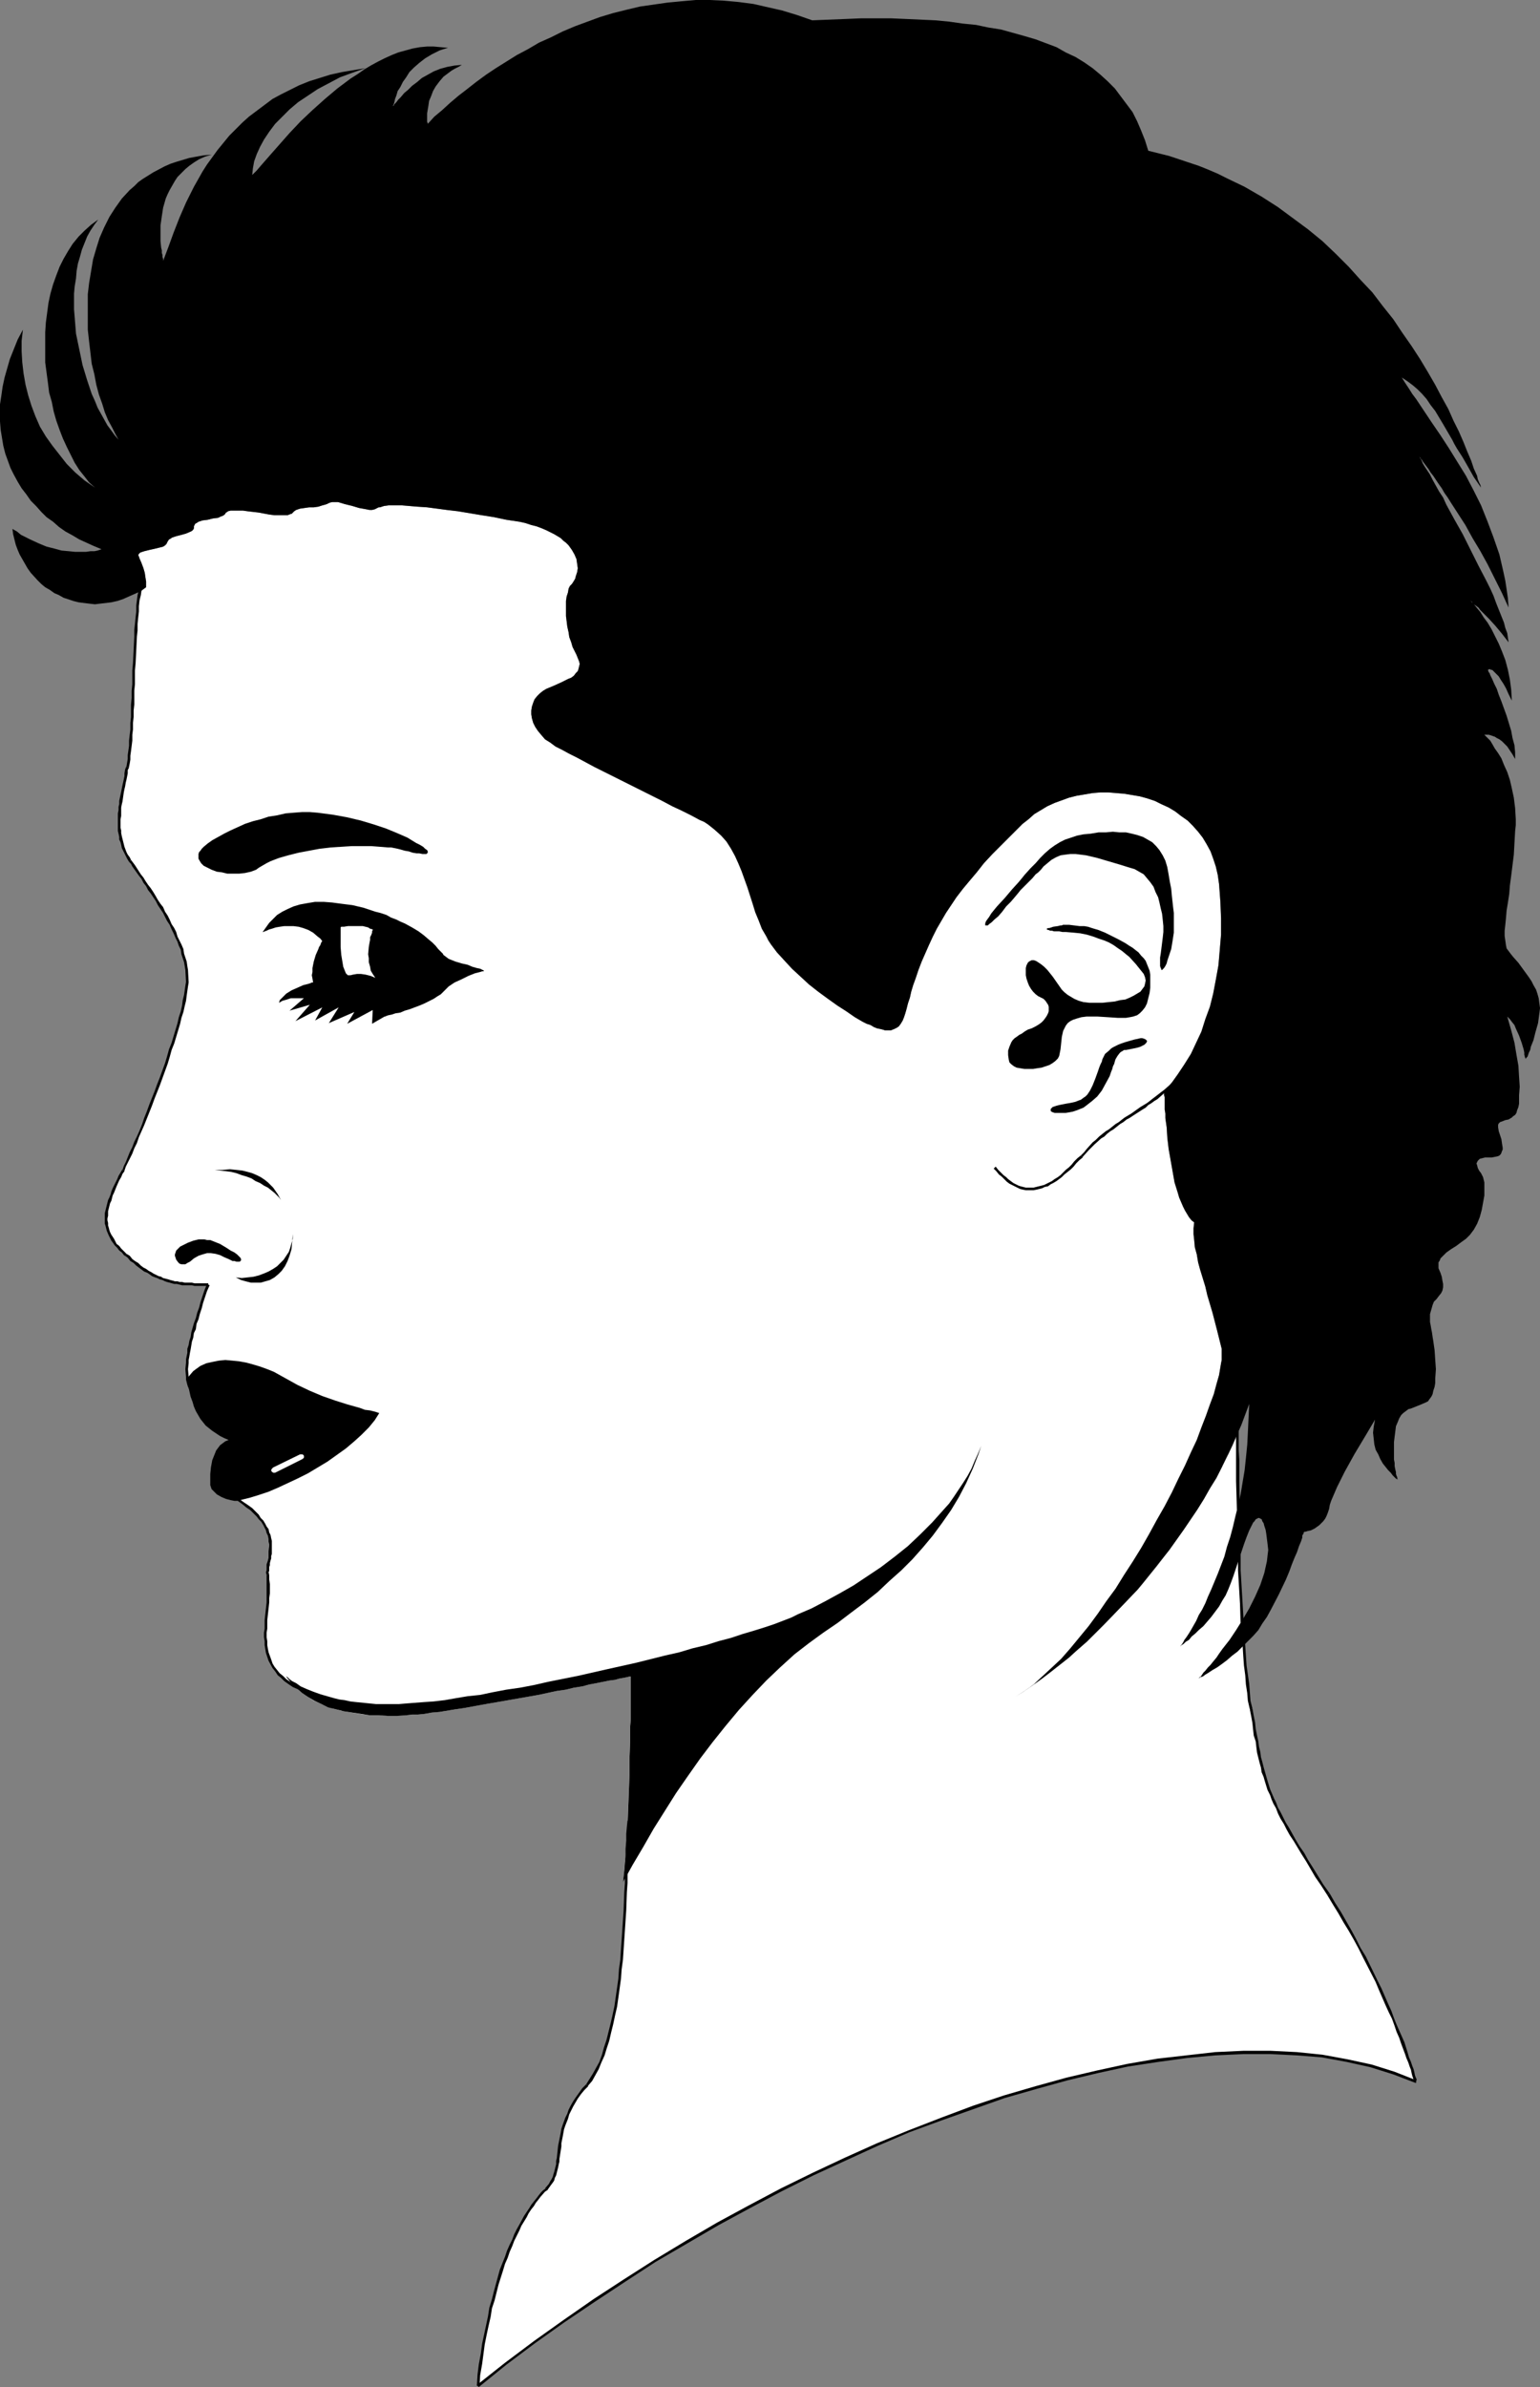 <?xml version="1.0" encoding="UTF-8" standalone="no"?>
<svg
   version="1.0"
   width="100.51mm"
   height="155.711mm"
   id="svg34"
   sodipodi:docname="Female 060.wmf"
   xmlns:inkscape="http://www.inkscape.org/namespaces/inkscape"
   xmlns:sodipodi="http://sodipodi.sourceforge.net/DTD/sodipodi-0.dtd"
   xmlns="http://www.w3.org/2000/svg"
   xmlns:svg="http://www.w3.org/2000/svg">
  <rect width="100%" height="100%" fill="#808080" stroke="none"/>
  <sodipodi:namedview
     id="namedview34"
     pagecolor="#ffffff"
     bordercolor="#000000"
     borderopacity="0.25"
     inkscape:showpageshadow="2"
     inkscape:pageopacity="0.0"
     inkscape:pagecheckerboard="0"
     inkscape:deskcolor="#d1d1d1"
     inkscape:document-units="mm" />
  <defs
     id="defs1">
    <pattern
       id="WMFhbasepattern"
       patternUnits="userSpaceOnUse"
       width="6"
       height="6"
       x="0"
       y="0" />
  </defs>
  <path
     style="fill:#ffffff;fill-opacity:1;fill-rule:evenodd;stroke:none"
     d="m 34.417,146.402 -0.323,2.262 -0.162,2.747 -0.323,2.747 -0.162,2.909 -0.162,2.909 -0.162,3.07 -0.162,6.302 -0.162,3.07 -0.162,2.909 v 2.909 l -0.162,2.585 -0.162,2.424 -0.323,2.262 v 0.97 l -0.162,0.97 -0.162,0.808 -0.162,0.808 -0.323,1.616 -0.323,1.616 -0.646,3.07 -0.323,2.909 -0.323,3.07 -0.162,1.454 0.162,1.454 0.162,1.293 0.162,1.454 0.323,1.293 0.485,1.293 0.646,1.454 0.808,1.293 0.808,1.293 1.131,1.454 0.969,1.616 1.293,1.616 1.131,1.778 1.293,1.939 2.262,3.878 1.131,2.101 0.969,1.939 0.969,2.101 0.808,2.101 0.646,2.101 0.323,1.939 0.323,2.101 v 1.939 l -0.162,0.97 v 1.131 l -0.162,1.131 -0.323,1.293 -0.323,1.293 -0.323,1.454 -0.323,1.454 -0.485,1.454 -0.969,3.232 -0.969,3.232 -1.131,3.393 -1.131,3.555 -1.293,3.393 -1.293,3.393 -1.293,3.232 -1.293,3.07 -1.293,2.747 -0.485,1.454 -0.646,1.293 -0.485,1.131 -0.485,1.131 -0.485,0.97 -0.485,0.808 -0.808,1.778 -0.646,1.454 -0.646,1.616 -0.646,1.293 -0.485,1.454 -0.485,1.293 -0.162,1.293 -0.162,1.131 v 1.293 1.131 l 0.323,1.131 0.485,1.293 0.808,1.131 0.808,1.131 0.969,1.293 1.293,1.131 1.454,1.293 1.454,1.131 1.293,1.131 1.293,0.808 1.293,0.646 1.293,0.646 1.131,0.485 1.131,0.323 1.293,0.323 1.131,0.323 2.424,0.162 2.424,0.162 h 2.747 l -0.646,1.616 -0.485,1.454 -0.808,2.747 -0.808,2.585 -0.646,2.424 -0.646,2.101 -0.485,2.101 -0.323,1.778 -0.323,1.778 v 1.454 1.454 1.293 l 0.323,1.293 0.323,1.131 0.323,0.97 0.646,1.131 0.646,0.97 0.808,0.97 0.808,0.808 1.777,1.778 1.939,1.454 1.777,1.293 0.808,0.646 0.808,0.485 0.808,0.485 0.485,0.323 0.485,0.323 0.485,0.162 0.162,0.162 0.162,0.162 -5.171,13.412 1.616,0.808 1.293,0.808 1.293,0.808 1.131,0.808 1.131,0.646 0.969,0.808 0.808,0.808 0.646,0.808 0.646,0.646 0.646,0.808 0.485,0.646 0.323,0.646 0.646,1.454 0.323,1.454 0.162,1.131 v 1.293 1.293 l -0.162,1.131 -0.162,1.131 -0.162,0.97 -0.162,0.97 v 0.97 l 0.162,1.939 v 1.778 l -0.162,3.717 -0.323,3.717 -0.162,1.616 v 1.778 1.616 l 0.162,1.616 0.323,1.616 0.485,1.454 0.646,1.454 0.969,1.454 0.485,0.646 0.646,0.646 0.808,0.646 0.808,0.646 0.969,0.323 1.293,1.293 1.293,1.131 1.454,0.97 1.454,0.97 1.616,0.646 1.616,0.646 1.616,0.646 1.777,0.485 1.777,0.323 1.939,0.323 1.939,0.323 2.101,0.162 h 2.101 l 2.101,0.162 4.363,-0.162 1.293,-0.162 h 1.454 l 1.616,-0.162 1.777,-0.323 1.939,-0.162 1.939,-0.323 1.939,-0.323 2.262,-0.323 4.363,-0.808 4.686,-0.808 9.21,-1.616 4.524,-0.97 2.262,-0.323 1.939,-0.485 2.101,-0.323 1.777,-0.485 1.777,-0.323 1.616,-0.323 1.616,-0.323 1.293,-0.162 1.131,-0.323 0.969,-0.162 0.808,-0.162 0.646,-0.162 h 0.323 v -0.162 1.616 0.97 3.393 1.454 1.616 1.616 l -0.162,1.778 v 1.778 1.939 l -0.162,4.04 v 4.04 l -0.162,4.363 -0.162,4.201 -0.162,4.201 -0.323,3.878 v 1.939 l -0.162,1.778 -0.162,1.778 -0.162,1.616 -0.162,1.454 -0.162,1.454 0.485,-0.808 0.323,-0.646 v 2.424 l -0.162,3.393 -0.162,3.555 -0.485,7.11 -0.646,6.948 -0.323,3.555 -0.485,3.393 -0.646,3.232 -0.646,3.232 -0.646,2.909 -0.808,2.747 -0.97,2.747 -0.485,1.131 -0.646,1.131 -0.485,1.131 -0.646,0.97 -0.646,0.97 -0.808,0.808 -0.808,1.131 -0.808,1.131 -0.808,0.97 -0.646,1.131 -0.485,0.97 -0.646,0.97 -0.808,1.939 -0.646,1.778 -0.485,1.778 -0.323,1.778 -0.162,1.616 -0.162,1.616 -0.162,1.454 -0.162,1.293 -0.323,1.454 -0.485,1.293 -0.485,1.131 -0.646,1.131 -0.97,1.131 -1.131,1.131 -0.97,1.454 -1.293,1.454 -1.131,1.778 -1.131,2.101 -1.293,2.262 -1.131,2.424 -1.131,2.747 -0.646,1.454 -0.485,1.616 -0.646,1.616 -0.485,1.778 -0.646,1.778 -0.485,1.778 -0.485,1.939 -0.485,2.101 -0.485,2.101 -0.485,2.101 -0.485,2.262 -0.323,2.424 -0.485,2.424 -0.323,2.585 -0.323,2.585 -0.323,2.747 6.948,-5.494 7.11,-5.332 7.271,-5.171 7.271,-5.171 7.594,-4.848 7.594,-4.848 7.594,-4.686 7.756,-4.363 7.918,-4.363 7.756,-4.04 7.918,-4.04 7.918,-3.717 7.918,-3.555 7.918,-3.232 7.756,-3.07 7.918,-2.747 7.756,-2.585 3.878,-1.293 3.878,-1.131 3.878,-1.131 3.716,-0.97 3.878,-0.97 3.716,-0.808 3.716,-0.808 3.716,-0.646 3.716,-0.646 3.716,-0.646 7.11,-0.97 3.555,-0.323 3.555,-0.323 3.393,-0.162 3.393,-0.162 h 3.393 3.393 l 3.232,0.162 3.232,0.162 3.232,0.323 3.07,0.323 3.07,0.485 3.07,0.485 2.908,0.646 2.908,0.646 2.908,0.808 2.747,0.97 2.747,0.97 2.585,1.131 v 0 -0.323 -0.323 l -0.162,-0.323 -0.162,-0.646 -0.323,-0.485 -0.162,-0.808 -0.323,-0.808 -0.323,-0.97 -0.323,-1.131 -0.485,-1.131 -0.323,-1.131 -0.485,-1.454 -0.485,-1.293 -0.646,-1.454 -0.646,-1.616 -0.646,-1.616 -0.808,-1.778 -0.646,-1.616 -0.808,-1.939 -0.97,-1.778 -0.808,-1.939 -0.97,-1.939 -1.131,-2.101 -2.101,-4.201 -2.424,-4.363 -2.585,-4.525 -2.747,-4.525 -1.454,-2.262 -1.293,-2.101 -1.293,-1.939 -1.131,-1.939 -1.131,-1.616 -0.97,-1.778 -0.97,-1.454 -0.969,-1.616 -0.808,-1.454 -0.646,-1.293 -0.808,-1.293 -0.485,-1.131 -1.293,-2.424 -0.97,-2.262 -0.808,-2.101 -0.646,-2.262 -0.646,-2.262 -0.485,-2.424 -0.646,-2.585 -0.162,-1.293 -0.323,-1.616 -0.323,-1.454 -0.162,-1.616 -0.323,-1.778 -0.323,-1.778 -0.162,-1.454 -0.323,-1.616 -0.485,-3.555 -0.323,-3.717 -0.323,-3.878 -0.323,-4.201 -0.323,-4.201 -0.162,-4.525 -0.162,-4.363 -0.323,-9.049 -0.323,-9.049 v -4.525 l -0.162,-4.363 v -4.201 -4.04 -0.97 l -2.101,4.848 -2.424,4.686 -2.747,4.686 -2.908,4.848 -3.07,4.525 -3.232,4.525 -3.393,4.525 -3.555,4.363 -3.716,4.04 -3.878,4.04 -3.878,3.878 -3.878,3.717 -4.04,3.393 -3.878,3.07 -4.04,2.909 -1.939,1.454 -2.101,1.293 2.262,-1.454 2.262,-1.616 2.101,-1.939 2.262,-2.101 2.424,-2.262 2.262,-2.585 2.262,-2.747 2.262,-2.747 2.262,-3.07 2.101,-3.07 2.262,-3.07 2.101,-3.393 2.101,-3.232 2.101,-3.393 1.939,-3.393 1.939,-3.555 1.939,-3.393 1.777,-3.393 1.616,-3.393 1.616,-3.232 1.454,-3.232 1.454,-3.07 1.131,-3.07 1.131,-2.909 0.97,-2.747 0.97,-2.585 0.646,-2.424 0.646,-2.262 0.162,-0.97 0.162,-0.97 0.162,-0.97 0.162,-0.808 v -0.808 -1.454 -0.485 l -1.131,-4.525 -1.131,-4.363 -1.293,-4.363 -0.485,-2.101 -0.646,-2.101 -0.646,-2.101 -0.485,-1.778 -0.323,-1.939 -0.485,-1.778 -0.162,-1.778 -0.162,-1.454 v -1.454 l 0.162,-1.454 -0.646,-0.485 -0.646,-0.808 -0.485,-0.808 -0.485,-0.808 -0.485,-0.97 -0.485,-1.131 -0.485,-1.131 -0.323,-1.131 -0.808,-2.585 -0.485,-2.747 -0.485,-2.747 -0.485,-2.747 -0.323,-2.747 -0.162,-2.585 -0.323,-2.262 v -1.131 l -0.162,-0.97 v -0.97 -0.808 -0.808 -0.485 l -0.162,-0.485 v -0.808 l 1.777,-2.101 1.616,-2.262 1.616,-2.424 1.616,-2.585 1.293,-2.747 1.293,-2.747 0.97,-3.07 1.131,-3.07 0.808,-3.232 0.646,-3.393 0.646,-3.555 0.323,-3.717 0.323,-3.878 v -4.04 l -0.162,-4.04 -0.323,-4.363 -0.323,-2.262 -0.485,-2.101 -0.646,-1.939 -0.646,-1.778 -0.97,-1.778 -0.969,-1.616 -1.131,-1.454 -1.293,-1.454 -1.293,-1.293 -1.616,-1.131 -1.454,-1.131 -1.616,-0.97 -1.777,-0.808 -1.616,-0.808 -1.939,-0.646 -1.777,-0.485 -1.939,-0.323 -1.939,-0.323 -1.939,-0.162 -1.939,-0.162 h -1.939 l -1.939,0.162 -1.939,0.323 -1.939,0.323 -1.939,0.485 -1.777,0.646 -1.777,0.646 -1.777,0.808 -1.616,0.97 -1.616,0.97 -1.454,1.293 -1.454,1.131 -2.747,2.747 -2.424,2.424 -2.262,2.262 -2.101,2.262 -1.777,2.262 -1.777,2.101 -1.616,1.939 -1.616,2.101 -1.293,1.939 -1.293,1.939 -1.131,1.939 -1.131,1.939 -0.97,1.939 -0.97,2.101 -1.777,4.04 -0.808,2.101 -0.646,1.939 -0.646,1.778 -0.485,1.616 -0.323,1.454 -0.485,1.454 -0.323,1.293 -0.323,1.131 -0.323,0.97 -0.323,0.808 -0.485,0.808 -0.485,0.646 -0.485,0.323 -0.646,0.323 -0.808,0.323 h -0.808 -0.646 l -0.485,-0.162 -0.646,-0.162 -0.808,-0.162 -0.808,-0.323 -0.808,-0.485 -0.969,-0.323 -0.97,-0.485 -1.939,-1.131 -2.101,-1.454 -2.262,-1.454 -2.262,-1.616 -2.424,-1.778 -2.262,-1.778 -2.101,-1.939 -2.101,-1.939 -1.939,-2.101 -1.777,-1.939 -1.454,-1.939 -0.646,-0.97 -0.485,-0.97 -1.131,-1.939 -0.808,-2.101 -0.808,-1.939 -0.646,-2.101 -1.293,-4.04 -1.454,-4.04 -0.808,-1.939 -0.808,-1.778 -0.97,-1.778 -1.131,-1.778 -1.293,-1.454 -1.616,-1.454 -0.808,-0.646 -0.808,-0.646 -0.97,-0.646 -1.131,-0.485 -2.101,-1.131 -2.262,-1.131 -2.424,-1.131 -2.424,-1.293 -4.847,-2.424 -4.847,-2.424 -4.847,-2.424 -2.262,-1.131 -2.101,-1.131 -2.101,-1.131 -1.939,-0.97 -1.777,-0.97 -1.616,-0.808 -1.293,-0.97 -1.293,-0.808 -0.97,-1.131 -0.808,-0.97 -0.646,-0.97 -0.485,-0.97 -0.323,-1.131 -0.162,-0.97 v -0.97 l 0.162,-0.97 0.323,-0.97 0.323,-0.808 0.646,-0.808 0.646,-0.646 0.808,-0.646 0.808,-0.485 1.939,-0.808 1.777,-0.808 1.616,-0.808 0.808,-0.323 0.646,-0.485 0.485,-0.646 0.485,-0.485 0.162,-0.485 0.162,-0.646 0.162,-0.646 -0.162,-0.646 -0.323,-0.808 -0.323,-0.808 -0.485,-0.97 -0.485,-0.97 -0.323,-1.131 -0.485,-1.293 -0.162,-1.131 -0.323,-1.454 -0.323,-2.585 v -1.293 -1.293 -1.131 l 0.162,-1.131 0.323,-0.97 0.162,-0.97 0.323,-0.646 0.485,-0.485 0.323,-0.485 0.485,-0.808 0.162,-0.646 0.323,-0.97 0.162,-0.97 -0.162,-1.131 -0.162,-1.131 -0.485,-1.131 -0.646,-1.131 -0.808,-1.131 -0.646,-0.646 -0.646,-0.485 -0.646,-0.646 -0.808,-0.485 -0.808,-0.485 -0.97,-0.485 -0.97,-0.485 -1.131,-0.485 -1.293,-0.485 -1.293,-0.323 -1.454,-0.485 -1.454,-0.323 -3.232,-0.485 -3.07,-0.646 -3.07,-0.485 -2.908,-0.485 -2.908,-0.485 -2.747,-0.323 -2.424,-0.323 -2.424,-0.323 -2.424,-0.162 -1.939,-0.162 -1.939,-0.162 h -1.777 -1.454 l -1.131,0.162 -0.969,0.323 h -0.323 l -0.323,0.162 -0.646,0.323 -0.646,0.162 h -0.646 l -0.808,-0.162 -1.777,-0.323 -1.616,-0.485 -1.939,-0.485 -1.616,-0.485 h -0.808 -0.646 l -0.646,0.162 -0.646,0.323 -0.485,0.162 -0.646,0.162 -0.969,0.323 -1.131,0.162 h -1.131 l -1.131,0.162 -1.131,0.162 -0.969,0.323 -0.485,0.323 -0.323,0.323 -0.323,0.323 h -0.162 l -0.808,0.323 H 69.965 68.996 67.703 l -1.293,-0.162 -2.585,-0.485 -2.747,-0.323 -1.131,-0.162 h -1.131 -0.969 -0.969 l -0.646,0.162 -0.162,0.162 -0.323,0.162 -0.323,0.485 -0.485,0.323 -0.485,0.162 -0.646,0.323 -1.293,0.162 -0.646,0.162 -0.646,0.162 -1.293,0.162 -0.485,0.162 -0.485,0.162 -0.485,0.323 -0.323,0.162 -0.162,0.323 -0.162,0.323 v 0.485 l -0.162,0.323 -0.323,0.323 -0.323,0.162 -1.131,0.485 -1.131,0.323 -1.293,0.323 -0.969,0.323 -0.485,0.323 -0.323,0.162 -0.323,0.485 -0.162,0.323 -0.162,0.323 -0.323,0.323 -0.485,0.323 -0.646,0.162 -1.293,0.323 -1.454,0.323 -1.293,0.323 -0.485,0.162 -0.485,0.162 -0.323,0.323 -0.162,0.323 0.162,0.323 0.162,0.485 0.485,1.131 0.485,1.293 0.323,1.131 0.162,1.131 0.162,0.97 v 0.808 0.162 0.485 l -1.454,0.97 z"
     id="path1" />
  <path
     style="fill:#000000;fill-opacity:1;fill-rule:evenodd;stroke:none"
     d="m 36.033,144.786 -1.293,0.97 -1.454,0.646 -1.454,0.646 -1.454,0.646 -1.454,0.485 -1.454,0.323 -1.293,0.162 -1.454,0.162 -1.293,0.162 -1.454,-0.162 -1.293,-0.162 -1.293,-0.162 -1.293,-0.323 -2.424,-0.808 -1.131,-0.646 -1.131,-0.485 -1.131,-0.808 -1.131,-0.646 -0.969,-0.808 -0.969,-0.97 -1.616,-1.778 -0.808,-1.131 -0.646,-1.131 -0.646,-1.131 -0.646,-1.131 -0.485,-1.131 -0.485,-1.293 -0.323,-1.293 -0.323,-1.293 -0.162,-1.293 1.131,0.646 0.969,0.808 2.262,1.131 2.101,0.97 1.939,0.808 1.939,0.485 1.777,0.485 1.777,0.162 1.616,0.162 h 1.293 1.293 l 1.131,-0.162 h 0.969 l 0.808,-0.162 0.485,-0.162 0.485,-0.162 v 0 l -1.939,-0.808 -1.777,-0.808 -1.777,-0.808 -1.616,-0.97 -1.777,-0.97 -1.616,-1.131 -1.454,-1.293 -1.616,-1.131 -1.293,-1.293 -1.293,-1.454 -1.293,-1.293 -1.131,-1.616 -1.131,-1.454 -0.969,-1.616 -0.969,-1.778 -0.808,-1.616 -0.646,-1.778 -0.646,-1.778 -0.485,-1.939 -0.323,-1.939 -0.323,-1.939 L 0,103.903 V 101.802 99.702 L 0.323,97.601 0.646,95.339 1.131,93.076 1.777,90.814 2.424,88.552 3.393,86.128 4.363,83.704 5.655,81.28 5.332,84.027 v 2.585 l 0.162,2.747 0.323,2.747 0.485,2.747 0.646,2.585 0.808,2.585 0.969,2.585 1.131,2.585 1.454,2.424 1.616,2.262 1.777,2.262 1.777,2.262 2.101,2.101 2.262,1.939 2.585,1.778 -1.454,-1.293 -1.131,-1.454 -1.293,-1.616 -1.131,-1.778 -0.969,-1.939 -0.969,-1.939 -0.969,-2.101 -0.808,-2.101 -0.808,-2.262 -0.646,-2.262 -0.485,-2.424 -0.646,-2.262 -0.323,-2.585 -0.323,-2.424 -0.323,-2.424 v -2.424 -2.585 -2.424 l 0.162,-2.424 0.323,-2.424 0.323,-2.424 0.485,-2.262 0.646,-2.262 0.808,-2.262 0.808,-2.101 0.969,-1.939 1.131,-1.939 1.131,-1.778 1.454,-1.778 1.454,-1.454 1.616,-1.454 1.777,-1.293 -0.969,1.293 -0.969,1.454 -0.808,1.454 -0.646,1.616 -0.646,1.616 -0.485,1.778 -0.485,1.616 -0.323,1.778 -0.162,1.939 -0.323,1.939 -0.162,1.778 v 1.939 1.939 l 0.162,1.939 0.323,4.04 0.808,3.878 0.808,3.878 1.131,3.717 1.131,3.393 0.808,1.778 0.646,1.616 0.808,1.454 0.808,1.454 0.808,1.454 0.969,1.293 0.808,1.131 0.969,1.131 -0.808,-1.454 -0.808,-1.616 -0.969,-1.778 -0.808,-1.939 -0.646,-2.101 -0.808,-2.262 -0.646,-2.424 -0.485,-2.585 -0.646,-2.585 -0.323,-2.747 -0.323,-2.747 -0.323,-2.909 v -2.909 -2.909 -2.909 l 0.323,-2.747 0.485,-2.909 0.485,-2.909 0.808,-2.747 0.808,-2.585 1.131,-2.585 1.293,-2.585 1.454,-2.262 1.616,-2.262 1.939,-2.101 1.131,-0.97 0.969,-0.97 1.131,-0.808 1.293,-0.808 1.293,-0.808 2.747,-1.454 1.454,-0.646 1.454,-0.485 1.616,-0.485 1.616,-0.485 1.777,-0.323 1.777,-0.323 1.939,-0.162 -1.616,0.485 -1.454,0.646 -1.293,0.808 -1.131,0.808 -0.969,0.808 -0.969,0.97 -0.969,0.97 -0.646,0.97 -0.646,1.131 -0.646,1.131 -0.485,0.97 -0.485,1.131 -0.646,2.262 -0.323,2.101 -0.323,2.262 v 1.939 1.939 l 0.162,1.616 0.162,0.646 v 0.646 l 0.162,0.485 v 0.485 l 0.162,0.485 v 0.323 0.162 0 l 1.293,-3.393 1.293,-3.555 1.454,-3.717 1.616,-3.717 1.939,-3.878 2.101,-3.717 1.131,-1.778 1.293,-1.778 1.293,-1.778 1.454,-1.778 1.454,-1.778 1.616,-1.616 1.616,-1.616 1.616,-1.454 1.939,-1.454 1.939,-1.454 1.939,-1.454 2.101,-1.131 2.262,-1.131 2.262,-1.131 2.424,-0.97 2.585,-0.808 2.585,-0.808 2.908,-0.646 2.908,-0.485 2.908,-0.485 -3.232,1.131 -3.07,1.131 -2.747,1.454 -2.747,1.454 -2.424,1.616 -2.424,1.616 -2.101,1.778 -1.777,1.778 -1.777,1.778 -1.454,1.939 -1.293,1.939 -0.969,1.778 -0.808,1.778 -0.646,1.778 -0.323,1.778 -0.162,1.616 1.131,-1.131 0.969,-1.131 2.262,-2.585 2.424,-2.747 2.424,-2.747 2.747,-2.909 2.908,-2.747 3.07,-2.747 3.07,-2.585 3.232,-2.424 1.777,-1.131 1.616,-1.131 1.616,-0.97 1.777,-0.97 1.616,-0.808 1.777,-0.808 1.616,-0.646 1.777,-0.485 1.777,-0.485 1.777,-0.323 1.777,-0.162 h 1.616 l 1.777,0.162 1.777,0.162 -1.131,0.323 -0.97,0.323 -1.939,0.97 -1.616,0.97 -1.454,1.131 -1.293,1.131 -1.131,1.131 -0.808,1.293 -0.808,1.131 -0.646,1.293 -0.646,0.97 -0.323,1.131 -0.323,0.808 -0.162,0.808 -0.162,0.485 -0.162,0.323 v 0.162 0 l 0.162,-0.162 0.162,-0.323 0.485,-0.485 0.485,-0.646 0.646,-0.646 0.808,-0.97 0.969,-0.808 0.97,-0.97 1.293,-0.97 1.131,-0.97 1.454,-0.808 1.454,-0.808 1.616,-0.646 1.777,-0.485 1.777,-0.323 1.777,-0.162 -0.808,0.485 -0.969,0.485 -0.808,0.485 -0.646,0.485 -1.293,0.97 -0.97,1.131 -0.969,1.293 -0.646,1.131 -0.485,1.293 -0.485,1.131 -0.162,1.131 -0.162,0.97 -0.162,0.97 v 1.616 0.485 l 0.162,0.323 v 0.162 l 1.616,-1.778 1.939,-1.616 1.939,-1.778 2.101,-1.778 2.101,-1.616 2.262,-1.778 2.424,-1.778 2.424,-1.616 2.585,-1.616 2.585,-1.616 2.747,-1.454 2.747,-1.616 2.908,-1.293 2.908,-1.454 3.07,-1.293 3.07,-1.131 3.07,-1.131 3.232,-0.97 3.232,-0.808 3.393,-0.808 3.393,-0.485 3.393,-0.485 3.393,-0.323 L 171.601,0 h 3.393 l 3.555,0.162 3.555,0.323 3.716,0.485 3.555,0.808 3.555,0.808 3.716,1.131 3.716,1.293 4.04,-0.162 4.04,-0.162 3.878,-0.162 h 3.878 3.716 l 3.716,0.162 3.555,0.162 3.555,0.162 3.393,0.323 3.393,0.485 3.232,0.323 3.07,0.646 3.07,0.485 2.908,0.808 2.908,0.808 2.747,0.808 2.585,0.97 2.585,0.97 2.262,1.293 2.424,1.131 2.101,1.293 2.101,1.454 1.939,1.616 1.777,1.616 1.777,1.778 1.454,1.939 1.454,1.939 1.454,1.939 1.131,2.262 0.969,2.262 0.97,2.424 0.808,2.585 2.585,0.646 2.585,0.646 2.424,0.808 2.424,0.808 2.424,0.808 2.424,0.97 2.262,0.97 2.262,1.131 4.363,2.101 4.201,2.424 4.04,2.585 3.716,2.747 3.716,2.747 3.555,2.909 3.232,3.07 3.232,3.232 2.909,3.232 2.908,3.07 2.585,3.393 2.585,3.232 2.262,3.393 2.262,3.232 2.101,3.232 1.939,3.232 1.777,3.07 1.616,3.07 1.616,2.909 1.293,2.909 1.293,2.585 1.131,2.585 0.969,2.424 0.97,2.262 0.646,1.939 0.808,1.778 0.162,0.808 0.323,0.808 0.323,0.646 0.162,0.646 -1.777,-2.585 -1.454,-2.585 -1.293,-2.262 -1.454,-2.262 -0.646,-1.131 -0.485,-0.97 -1.131,-1.939 -1.131,-1.939 -0.97,-1.616 -0.969,-1.616 -1.131,-1.454 -0.97,-1.454 -1.131,-1.293 -1.131,-1.131 -1.131,-0.97 -1.293,-0.97 -1.454,-0.97 0.808,1.293 0.969,1.454 0.808,1.293 0.969,1.293 1.939,2.909 1.939,2.909 2.101,3.07 2.101,3.232 2.101,3.393 2.101,3.393 1.939,3.717 1.777,3.555 1.616,4.04 1.454,3.878 1.454,4.201 0.485,2.101 0.485,2.101 0.485,2.262 0.323,2.101 0.323,2.262 0.162,2.262 -1.616,-3.555 -1.777,-3.555 -1.777,-3.555 -1.777,-3.232 -1.939,-3.232 -1.777,-3.232 -1.777,-2.747 -1.777,-2.747 -0.808,-1.293 -0.808,-1.131 -0.646,-1.131 -0.808,-1.131 -0.646,-0.97 -0.646,-0.97 -0.646,-0.808 -0.485,-0.808 -0.485,-0.646 -0.485,-0.646 -0.485,-0.646 -0.162,-0.323 -0.323,-0.323 -0.162,-0.323 -0.162,-0.162 v 0 0 l 0.162,0.323 0.323,0.485 0.323,0.808 0.485,0.808 0.646,0.97 0.646,0.97 0.646,1.293 0.808,1.454 0.808,1.454 0.97,1.454 0.808,1.778 0.97,1.778 0.97,1.778 2.101,3.717 3.878,7.756 1.939,3.717 0.97,1.939 0.808,1.778 0.646,1.778 0.646,1.616 0.646,1.616 0.646,1.616 0.323,1.293 0.485,1.293 0.162,1.131 0.162,1.131 -1.616,-2.101 -1.616,-1.939 -1.616,-1.778 -0.808,-0.808 -0.646,-0.646 -0.646,-0.646 -0.485,-0.646 -0.646,-0.485 -0.485,-0.323 -0.323,-0.323 -0.162,-0.323 -0.323,-0.162 v 0 h 0.162 l 0.162,0.323 0.162,0.162 0.162,0.162 0.323,0.323 0.646,0.808 0.808,0.97 0.808,1.293 0.97,1.293 0.97,1.616 0.808,1.616 0.97,1.939 0.808,1.939 0.808,2.101 0.646,2.424 0.485,2.424 0.323,2.424 0.162,2.747 -0.808,-1.616 -0.646,-1.454 -0.646,-1.131 -0.646,-0.97 -0.485,-0.808 -0.485,-0.485 -0.485,-0.485 -0.323,-0.323 -0.323,-0.323 h -0.323 l -0.162,-0.162 h -0.323 l -0.162,0.162 h -0.162 v 0 l 0.162,0.162 v 0.162 l 0.162,0.323 0.162,0.162 0.162,0.485 0.485,0.97 0.485,1.131 0.646,1.293 0.485,1.454 0.646,1.616 0.646,1.778 0.646,1.778 1.131,3.717 0.323,1.778 0.485,1.778 0.162,1.778 v 1.616 l -0.646,-1.131 -0.646,-0.97 -0.646,-0.97 -0.646,-0.646 -0.646,-0.646 -0.646,-0.485 -0.646,-0.323 -0.485,-0.323 -0.485,-0.162 -0.485,-0.162 -0.485,-0.162 h -0.323 -0.323 -0.323 -0.162 l 0.162,0.162 0.323,0.323 0.323,0.323 0.646,0.646 0.485,0.808 0.646,1.131 0.808,1.131 0.808,1.293 0.646,1.616 0.808,1.778 0.646,1.939 0.485,2.101 0.485,2.262 0.323,2.585 0.162,2.747 v 1.454 l -0.162,1.454 -0.162,2.909 -0.162,2.909 -0.323,2.585 -0.323,2.585 -0.323,2.424 -0.162,2.101 -0.323,2.101 -0.323,1.939 -0.162,1.939 -0.162,1.616 -0.162,1.454 v 1.293 l 0.162,1.131 0.162,1.131 0.162,0.808 0.485,0.646 0.485,0.646 0.646,0.808 1.293,1.454 1.293,1.778 1.293,1.778 0.646,0.97 0.485,0.97 0.646,1.131 0.323,0.97 0.323,1.131 0.162,1.293 0.162,1.131 -0.162,1.293 -0.323,2.424 -0.646,2.262 -0.485,1.939 -0.323,0.808 -0.323,0.808 -0.162,0.808 -0.323,0.646 -0.162,0.485 -0.162,0.485 -0.323,0.323 -0.162,0.323 v 0.162 0 0 -0.323 l -0.162,-0.323 -0.162,-0.646 v -0.485 l -0.162,-0.808 -0.485,-1.616 -0.646,-1.778 -0.808,-1.778 -0.323,-0.808 -0.646,-0.808 -0.485,-0.646 -0.646,-0.646 0.97,3.393 0.808,3.07 0.485,2.909 0.485,2.747 0.162,2.747 0.162,2.424 -0.162,2.101 v 2.101 l -0.162,0.808 -0.323,0.808 -0.162,0.646 -0.323,0.485 -0.485,0.323 -0.323,0.323 -0.808,0.485 -0.808,0.162 -0.808,0.323 -0.485,0.162 -0.323,0.323 -0.162,0.323 v 0.323 0.323 l 0.162,0.97 0.323,0.97 0.323,0.97 0.162,1.131 0.162,0.97 v 0.485 l -0.162,0.323 -0.162,0.485 -0.162,0.323 -0.323,0.323 -0.323,0.162 -0.808,0.162 -0.808,0.162 h -1.616 l -0.646,0.162 -0.646,0.162 -0.323,0.323 -0.162,0.162 -0.162,0.323 -0.162,0.323 0.162,0.485 0.162,0.646 0.162,0.323 0.162,0.323 0.485,0.646 0.485,0.97 0.162,0.646 0.162,0.646 v 0.646 0.808 1.778 l -0.323,1.778 -0.323,1.778 -0.485,1.778 -0.646,1.616 -0.808,1.454 -0.485,0.646 -0.485,0.646 -0.485,0.485 -0.485,0.485 -1.131,0.808 -1.293,0.97 -1.293,0.808 -1.131,0.808 -0.969,0.97 -0.485,0.485 -0.162,0.485 -0.323,0.485 v 0.485 0.485 0.485 l 0.485,1.131 0.323,0.97 0.162,0.97 0.162,0.808 v 0.808 l -0.162,0.808 -0.323,0.646 -0.646,0.808 -0.485,0.646 -0.646,0.646 -0.323,0.808 -0.323,1.131 -0.323,1.131 v 1.293 0.646 l 0.162,0.808 0.162,0.97 0.162,0.808 0.162,1.131 0.162,0.97 0.323,2.262 0.162,2.424 0.162,2.262 -0.162,2.262 v 1.131 l -0.162,0.97 -0.323,0.97 -0.162,0.808 -0.323,0.646 -0.485,0.646 -0.323,0.485 -0.646,0.323 -1.131,0.485 -2.424,0.97 -0.646,0.162 -0.646,0.485 -0.646,0.485 -0.485,0.485 -0.485,0.808 -0.323,0.808 -0.485,1.131 -0.162,1.293 -0.162,1.293 -0.162,1.293 v 1.131 2.262 0.97 l 0.162,0.808 v 0.808 l 0.162,0.808 0.162,0.646 v 0.485 l 0.162,0.485 0.162,0.323 v 0.323 l 0.162,0.162 v 0 h -0.162 l -0.323,-0.162 -0.323,-0.323 -0.485,-0.485 -0.485,-0.646 -0.646,-0.646 -0.646,-0.808 -0.646,-0.808 -0.646,-1.131 -0.485,-1.131 -0.646,-1.131 -0.323,-1.293 -0.162,-1.454 -0.162,-1.454 0.162,-1.454 0.323,-1.778 -2.101,3.555 -1.939,3.232 -0.97,1.616 -0.808,1.454 -0.808,1.454 -0.808,1.454 -0.646,1.293 -0.646,1.293 -0.646,1.293 -0.485,1.131 -0.485,1.131 -0.485,1.131 -0.323,0.97 -0.162,0.97 -0.323,0.97 -0.323,0.808 -0.323,0.646 -0.485,0.646 -0.485,0.485 -0.485,0.485 -1.131,0.808 -0.97,0.485 -0.808,0.162 -0.485,0.162 h -0.162 -0.162 v 0 0.162 h -0.162 v 0.323 l -0.162,0.162 -0.162,0.323 v 0.485 l -0.323,0.97 -0.485,1.131 -0.485,1.454 -0.646,1.454 -0.646,1.616 -0.646,1.778 -0.808,1.939 -1.777,3.717 -1.939,3.717 -0.97,1.778 -1.131,1.616 -0.969,1.616 -1.293,1.454 -1.293,1.293 -1.293,1.293 -1.293,1.293 -1.293,0.97 -1.293,1.131 -1.293,0.97 -1.131,0.808 -1.131,0.646 -0.97,0.646 -0.808,0.485 -0.646,0.485 -0.646,0.162 -0.323,0.323 v 0 0 l 0.162,-0.323 0.323,-0.162 0.323,-0.485 0.323,-0.485 0.485,-0.485 0.646,-0.808 0.646,-0.646 0.646,-0.808 0.808,-0.97 0.646,-0.97 0.808,-1.131 1.777,-2.262 1.616,-2.424 1.616,-2.585 1.616,-2.747 1.454,-2.909 1.293,-2.909 0.485,-1.454 0.485,-1.454 0.323,-1.454 0.323,-1.454 0.162,-1.454 0.162,-1.293 -0.162,-1.454 -0.162,-1.293 -0.162,-1.293 -0.162,-0.97 -0.323,-0.97 -0.162,-0.646 -0.323,-0.485 -0.162,-0.485 -0.323,-0.162 -0.323,-0.162 h -0.162 l -0.323,0.162 -0.323,0.162 -0.323,0.485 -0.323,0.323 -0.323,0.646 -0.323,0.646 -0.323,0.646 -0.646,1.616 -0.646,1.778 -2.585,7.756 -0.646,1.778 -0.646,1.616 -0.646,1.454 -0.808,1.293 -0.808,1.454 -0.97,1.293 -0.97,1.293 -0.969,1.131 -0.97,1.131 -1.131,0.97 -0.808,0.808 -0.97,0.808 -0.646,0.808 -0.808,0.485 -0.485,0.485 -0.485,0.323 -0.323,0.162 v 0.162 0 l 0.162,-0.323 0.162,-0.162 0.323,-0.485 0.323,-0.646 0.485,-0.646 0.646,-0.97 0.485,-0.808 0.646,-1.131 0.646,-1.131 0.646,-1.454 0.808,-1.293 0.808,-1.616 0.646,-1.616 0.808,-1.778 0.808,-1.939 0.808,-1.939 0.808,-2.101 0.808,-2.101 0.646,-2.424 0.808,-2.424 0.646,-2.424 0.646,-2.747 0.646,-2.585 0.646,-2.909 0.485,-2.909 0.485,-2.909 0.323,-3.07 0.323,-3.232 0.162,-3.232 0.162,-3.393 0.162,-3.393 -0.97,2.585 -0.97,2.585 -1.131,2.585 -1.131,2.585 -1.293,2.585 -1.293,2.747 -1.293,2.585 -1.616,2.585 -1.454,2.585 -1.616,2.585 -3.393,5.009 -3.555,5.009 -3.878,4.848 -3.878,4.848 -4.201,4.363 -4.201,4.363 -4.201,4.201 -2.262,1.939 -2.101,1.939 -2.262,1.778 -2.262,1.778 -2.101,1.616 -2.262,1.616 -2.101,1.454 -2.262,1.454 2.262,-1.454 2.262,-1.616 2.101,-1.939 2.262,-2.101 2.424,-2.262 2.262,-2.585 2.262,-2.747 2.262,-2.747 2.262,-3.07 2.101,-3.07 2.262,-3.07 2.101,-3.393 2.101,-3.232 2.101,-3.393 1.939,-3.393 1.939,-3.555 1.939,-3.393 1.777,-3.393 1.616,-3.393 1.616,-3.232 1.454,-3.232 1.454,-3.07 1.131,-3.07 1.131,-2.909 0.97,-2.747 0.97,-2.585 0.646,-2.424 0.646,-2.262 0.162,-0.97 0.162,-0.97 0.162,-0.97 0.162,-0.808 v -0.808 -1.454 -0.485 l -1.131,-4.525 -1.131,-4.363 -1.293,-4.363 -0.485,-2.101 -0.646,-2.101 -0.646,-2.101 -0.485,-1.778 -0.323,-1.939 -0.485,-1.778 -0.162,-1.778 -0.162,-1.454 v -1.454 l 0.162,-1.454 -0.646,-0.485 -0.646,-0.808 -0.485,-0.808 -0.485,-0.808 -0.485,-0.97 -0.485,-1.131 -0.485,-1.131 -0.323,-1.131 -0.808,-2.585 -0.485,-2.747 -0.485,-2.747 -0.485,-2.747 -0.323,-2.747 -0.162,-2.585 -0.323,-2.262 v -1.131 l -0.162,-0.97 v -0.97 -0.808 -0.808 -0.485 l -0.162,-0.485 v -0.808 l 1.777,-2.101 1.616,-2.262 1.616,-2.424 1.616,-2.585 1.293,-2.747 1.293,-2.747 0.97,-3.07 1.131,-3.07 0.808,-3.232 0.646,-3.393 0.646,-3.555 0.323,-3.717 0.323,-3.878 v -4.04 l -0.162,-4.04 -0.323,-4.363 -0.323,-2.262 -0.485,-2.101 -0.646,-1.939 -0.646,-1.778 -0.97,-1.778 -0.969,-1.616 -1.131,-1.454 -1.293,-1.454 -1.293,-1.293 -1.616,-1.131 -1.454,-1.131 -1.616,-0.97 -1.777,-0.808 -1.616,-0.808 -1.939,-0.646 -1.777,-0.485 -1.939,-0.323 -1.939,-0.323 -1.939,-0.162 -1.939,-0.162 h -1.939 l -1.939,0.162 -1.939,0.323 -1.939,0.323 -1.939,0.485 -1.777,0.646 -1.777,0.646 -1.777,0.808 -1.616,0.97 -1.616,0.97 -1.454,1.293 -1.454,1.131 -2.747,2.747 -2.424,2.424 -2.262,2.262 -2.101,2.262 -1.777,2.262 -1.777,2.101 -1.616,1.939 -1.616,2.101 -1.293,1.939 -1.293,1.939 -1.131,1.939 -1.131,1.939 -0.97,1.939 -0.97,2.101 -1.777,4.04 -0.808,2.101 -0.646,1.939 -0.646,1.778 -0.485,1.616 -0.323,1.454 -0.485,1.454 -0.323,1.293 -0.323,1.131 -0.323,0.97 -0.323,0.808 -0.485,0.808 -0.485,0.646 -0.485,0.323 -0.646,0.323 -0.808,0.323 h -0.808 -0.646 l -0.485,-0.162 -0.646,-0.162 -0.808,-0.162 -0.808,-0.323 -0.808,-0.485 -0.969,-0.323 -0.97,-0.485 -1.939,-1.131 -2.101,-1.454 -2.262,-1.454 -2.262,-1.616 -2.424,-1.778 -2.262,-1.778 -2.101,-1.939 -2.101,-1.939 -1.939,-2.101 -1.777,-1.939 -1.454,-1.939 -0.646,-0.97 -0.485,-0.97 -1.131,-1.939 -0.808,-2.101 -0.808,-1.939 -0.646,-2.101 -1.293,-4.04 -1.454,-4.04 -0.808,-1.939 -0.808,-1.778 -0.97,-1.778 -1.131,-1.778 -1.293,-1.454 -1.616,-1.454 -0.808,-0.646 -0.808,-0.646 -0.97,-0.646 -1.131,-0.485 -2.101,-1.131 -2.262,-1.131 -2.424,-1.131 -2.424,-1.293 -4.847,-2.424 -4.847,-2.424 -4.847,-2.424 -2.262,-1.131 -2.101,-1.131 -2.101,-1.131 -1.939,-0.97 -1.777,-0.97 -1.616,-0.808 -1.293,-0.97 -1.293,-0.808 -0.97,-1.131 -0.808,-0.97 -0.646,-0.97 -0.485,-0.97 -0.323,-1.131 -0.162,-0.97 v -0.97 l 0.162,-0.97 0.323,-0.97 0.323,-0.808 0.646,-0.808 0.646,-0.646 0.808,-0.646 0.808,-0.485 1.939,-0.808 1.777,-0.808 1.616,-0.808 0.808,-0.323 0.646,-0.485 0.485,-0.646 0.485,-0.485 0.162,-0.485 0.162,-0.646 0.162,-0.646 -0.162,-0.646 -0.323,-0.808 -0.323,-0.808 -0.485,-0.97 -0.485,-0.97 -0.323,-1.131 -0.485,-1.293 -0.162,-1.131 -0.323,-1.454 -0.323,-2.585 v -1.293 -1.293 -1.131 l 0.162,-1.131 0.323,-0.97 0.162,-0.97 0.323,-0.646 0.485,-0.485 0.323,-0.485 0.485,-0.808 0.162,-0.646 0.323,-0.97 0.162,-0.97 -0.162,-1.131 -0.162,-1.131 -0.485,-1.131 -0.646,-1.131 -0.808,-1.131 -0.646,-0.646 -0.646,-0.485 -0.646,-0.646 -0.808,-0.485 -0.808,-0.485 -0.97,-0.485 -0.97,-0.485 -1.131,-0.485 -1.293,-0.485 -1.293,-0.323 -1.454,-0.485 -1.454,-0.323 -3.232,-0.485 -3.07,-0.646 -3.07,-0.485 -2.908,-0.485 -2.908,-0.485 -2.747,-0.323 -2.424,-0.323 -2.424,-0.323 -2.424,-0.162 -1.939,-0.162 -1.939,-0.162 h -1.777 -1.454 l -1.131,0.162 -0.969,0.323 h -0.323 l -0.323,0.162 -0.646,0.323 -0.646,0.162 h -0.646 l -0.808,-0.162 -1.777,-0.323 -1.616,-0.485 -1.939,-0.485 -1.616,-0.485 h -0.808 -0.646 l -0.646,0.162 -0.646,0.323 -0.485,0.162 -0.646,0.162 -0.969,0.323 -1.131,0.162 h -1.131 l -1.131,0.162 -1.131,0.162 -0.969,0.323 -0.485,0.323 -0.323,0.323 -0.323,0.323 h -0.162 l -0.808,0.323 H 69.965 68.996 67.703 l -1.293,-0.162 -2.585,-0.485 -2.747,-0.323 -1.131,-0.162 h -1.131 -0.969 -0.969 l -0.646,0.162 -0.162,0.162 -0.323,0.162 -0.323,0.485 -0.485,0.323 -0.485,0.162 -0.646,0.323 -1.293,0.162 -0.646,0.162 -0.646,0.162 -1.293,0.162 -0.485,0.162 -0.485,0.162 -0.485,0.323 -0.323,0.162 -0.162,0.323 -0.162,0.323 v 0.485 l -0.162,0.323 -0.323,0.323 -0.323,0.162 -1.131,0.485 -1.131,0.323 -1.293,0.323 -0.969,0.323 -0.485,0.323 -0.323,0.162 -0.323,0.485 -0.162,0.323 -0.162,0.323 -0.323,0.323 -0.485,0.323 -0.646,0.162 -1.293,0.323 -1.454,0.323 -1.293,0.323 -0.485,0.162 -0.485,0.162 -0.323,0.323 -0.162,0.323 0.162,0.323 0.162,0.485 0.485,1.131 0.485,1.293 0.323,1.131 0.162,1.131 0.162,0.97 v 0.808 0.162 z"
     id="path2" />
  <path
     style="fill:#000000;fill-opacity:1;fill-rule:evenodd;stroke:none"
     d="m 46.213,339.826 0.485,-0.646 0.969,-1.131 0.646,-0.485 1.131,-0.808 1.454,-0.646 1.454,-0.323 1.616,-0.323 1.616,-0.162 1.777,0.162 1.616,0.162 1.777,0.323 1.777,0.485 1.616,0.485 1.777,0.646 1.616,0.646 1.454,0.808 1.454,0.808 1.454,0.808 1.454,0.808 3.07,1.454 3.07,1.293 3.232,1.131 3.07,0.97 2.908,0.808 1.293,0.485 1.293,0.162 1.293,0.323 0.969,0.323 -1.131,1.778 -1.454,1.778 -1.777,1.778 -1.777,1.616 -2.101,1.778 -2.262,1.616 -2.262,1.616 -2.424,1.454 -2.424,1.454 -2.585,1.293 -2.424,1.131 -2.424,1.131 -2.262,0.97 -2.424,0.808 -2.101,0.646 -1.939,0.485 -0.646,0.162 -0.646,0.162 h -0.646 l -0.808,-0.162 -1.293,-0.323 -1.131,-0.485 -1.131,-0.646 -0.485,-0.485 -0.323,-0.323 -0.485,-0.485 -0.162,-0.485 -0.162,-0.485 v -0.323 -1.131 -0.646 -0.646 l 0.162,-1.616 0.323,-1.778 0.323,-0.808 0.323,-0.808 0.323,-0.808 0.485,-0.646 0.485,-0.646 0.646,-0.485 0.646,-0.485 0.808,-0.323 -1.131,-0.485 -0.969,-0.485 -0.969,-0.646 -0.969,-0.646 -0.808,-0.646 -0.808,-0.646 -0.646,-0.808 -0.646,-0.808 -1.131,-1.939 -0.485,-1.131 -0.323,-1.131 -0.485,-1.293 -0.323,-1.454 -0.323,-1.454 z"
     id="path3" />
  <path
     style="fill:#000000;fill-opacity:1;fill-rule:evenodd;stroke:none"
     d="m 63.179,214.431 -1.293,0.485 -1.454,0.323 -1.454,0.162 h -1.454 -1.454 l -1.293,-0.323 -1.293,-0.162 -1.293,-0.485 -0.969,-0.485 -0.969,-0.485 -0.646,-0.646 -0.485,-0.808 -0.162,-0.323 v -0.323 -0.485 -0.323 l 0.162,-0.485 0.323,-0.323 0.323,-0.485 0.485,-0.485 0.969,-0.808 1.131,-0.808 1.454,-0.808 1.454,-0.808 1.616,-0.808 1.777,-0.808 1.777,-0.808 1.939,-0.646 1.939,-0.485 1.939,-0.646 2.101,-0.323 2.101,-0.485 1.939,-0.162 2.101,-0.162 h 1.939 l 1.939,0.162 3.716,0.485 3.555,0.646 3.393,0.808 3.232,0.97 2.908,0.97 2.747,1.131 2.585,1.131 2.101,1.293 0.97,0.485 0.808,0.485 0.485,0.485 0.485,0.323 0.162,0.323 v 0.323 l -0.162,0.162 -0.162,0.162 h -0.485 -0.485 l -0.808,-0.162 h -0.646 l -0.969,-0.162 -0.97,-0.323 -0.969,-0.162 -1.131,-0.323 -0.646,-0.162 -0.808,-0.162 -0.808,-0.162 h -0.808 l -1.939,-0.162 -2.101,-0.162 H 89.355 86.77 l -2.585,0.162 -2.585,0.162 -2.747,0.323 -2.585,0.485 -2.585,0.485 -2.585,0.646 -2.262,0.646 -2.101,0.808 -0.969,0.485 -1.939,1.131 z"
     id="path4" />
  <path
     style="fill:#000000;fill-opacity:1;fill-rule:evenodd;stroke:none"
     d="m 64.795,229.783 0.808,-1.131 0.808,-1.131 0.969,-0.97 0.969,-0.97 1.293,-0.808 1.293,-0.646 1.454,-0.646 1.616,-0.485 1.777,-0.323 1.939,-0.323 h 2.101 l 2.101,0.162 2.424,0.323 2.585,0.323 2.747,0.646 2.908,0.97 1.293,0.323 1.454,0.485 1.131,0.646 1.293,0.485 0.969,0.485 1.131,0.485 1.777,0.97 1.616,0.97 1.293,0.97 1.131,0.97 0.969,0.808 0.808,0.808 0.646,0.808 0.808,0.808 0.323,0.323 0.162,0.323 0.646,0.485 0.646,0.485 0.808,0.323 0.808,0.323 1.616,0.485 1.454,0.323 1.131,0.485 1.131,0.323 0.808,0.162 0.646,0.323 0.323,0.162 h 0.162 v 0 h -0.162 l -0.162,0.162 h -0.323 l -0.485,0.162 -0.646,0.162 -0.646,0.162 -1.616,0.646 -1.616,0.808 -1.777,0.808 -1.454,0.97 -0.646,0.646 -0.646,0.646 -0.646,0.646 -0.808,0.485 -0.969,0.646 -0.97,0.485 -1.293,0.646 -1.131,0.485 -2.585,0.97 -1.131,0.323 -1.131,0.485 -1.131,0.162 -0.969,0.323 -0.808,0.162 -0.485,0.162 -0.323,0.162 H 94.849 v 0 l -3.07,1.778 0.162,-3.393 -6.302,3.393 1.777,-2.909 -6.302,2.747 2.424,-3.878 -5.817,3.232 1.777,-3.232 -6.625,3.393 3.555,-4.04 -5.009,1.454 3.555,-3.07 v 0 h -0.162 -0.485 -0.646 -0.969 -0.969 l -0.969,0.323 -1.131,0.323 -0.808,0.485 0.162,-0.646 0.485,-0.485 0.485,-0.485 0.646,-0.646 1.293,-0.808 1.454,-0.646 1.454,-0.646 0.646,-0.162 0.646,-0.162 0.485,-0.162 0.323,-0.162 h 0.162 0.162 l -0.162,-0.97 -0.162,-0.808 0.162,-0.808 v -0.97 l 0.323,-1.616 0.485,-1.616 0.646,-1.454 0.162,-0.485 0.323,-0.485 0.162,-0.485 0.162,-0.323 0.162,-0.162 v 0 l -0.485,-0.646 -0.646,-0.485 -1.131,-0.97 -1.131,-0.646 -1.293,-0.485 -1.131,-0.323 -1.293,-0.162 H 71.258 70.127 l -1.131,0.162 -0.969,0.162 -0.969,0.323 -0.646,0.162 -0.646,0.323 -0.485,0.162 -0.323,0.162 z"
     id="path5" />
  <path
     style="fill:#000000;fill-opacity:1;fill-rule:evenodd;stroke:none"
     d="m 45.082,307.023 -0.646,0.323 -0.485,0.485 -0.485,0.485 -0.162,0.485 -0.162,0.485 v 0.323 l 0.162,0.485 0.162,0.485 0.485,0.646 0.323,0.323 0.485,0.162 h 0.485 0.485 l 0.485,-0.323 0.646,-0.323 0.969,-0.808 1.131,-0.646 0.969,-0.323 1.131,-0.323 h 0.969 l 1.131,0.162 1.131,0.323 0.969,0.485 1.131,0.485 0.969,0.485 h 0.485 l 0.485,0.162 h 0.485 0.323 l 0.162,-0.162 0.162,-0.162 v -0.323 l -0.162,-0.323 -0.323,-0.323 -0.485,-0.485 -0.646,-0.485 -0.969,-0.485 -0.969,-0.646 -0.808,-0.485 -0.808,-0.485 -0.808,-0.323 -0.808,-0.323 -0.808,-0.323 h -0.808 l -0.646,-0.162 h -0.808 -0.646 l -1.293,0.323 -1.293,0.485 z"
     id="path6" />
  <path
     style="fill:#000000;fill-opacity:1;fill-rule:evenodd;stroke:none"
     d="m 70.45,413.188 1.293,1.616 1.293,1.293 1.454,1.293 1.454,0.97 1.616,0.97 1.777,0.808 1.616,0.808 1.939,0.485 1.939,0.485 2.101,0.323 2.101,0.323 2.101,0.323 h 2.262 l 2.262,0.162 h 2.262 l 2.424,-0.162 1.293,-0.162 h 1.454 l 1.616,-0.162 1.777,-0.323 1.939,-0.162 1.939,-0.323 1.939,-0.323 2.262,-0.323 4.363,-0.808 4.686,-0.808 9.21,-1.616 4.524,-0.97 2.262,-0.323 1.939,-0.485 2.101,-0.323 1.777,-0.485 1.777,-0.323 1.616,-0.323 1.616,-0.323 1.293,-0.162 1.131,-0.323 0.969,-0.162 0.808,-0.162 0.646,-0.162 h 0.323 v -0.162 1.616 0.97 3.393 1.454 1.616 1.616 l -0.162,1.778 v 1.778 1.939 l -0.162,4.04 v 4.04 l -0.162,4.363 -0.162,4.201 -0.162,4.201 -0.323,3.878 v 1.939 l -0.162,1.778 -0.162,1.778 -0.162,1.616 -0.162,1.454 -0.162,1.454 2.424,-4.363 2.585,-4.363 2.585,-4.525 2.747,-4.363 2.747,-4.363 2.908,-4.201 3.07,-4.363 3.07,-4.04 3.232,-4.04 3.232,-3.878 3.393,-3.717 3.393,-3.555 3.393,-3.232 3.555,-3.232 3.555,-2.747 1.777,-1.293 1.777,-1.293 3.555,-2.424 3.393,-2.585 3.232,-2.424 3.232,-2.585 2.908,-2.747 2.908,-2.585 2.747,-2.747 2.585,-2.909 2.424,-2.909 2.262,-3.07 2.262,-3.232 1.939,-3.232 1.777,-3.393 1.616,-3.555 1.454,-3.717 1.293,-3.878 -0.646,1.939 -0.808,1.939 -0.808,1.778 -0.808,1.939 -0.97,1.778 -1.131,1.778 -2.262,3.393 -1.131,1.616 -1.454,1.616 -2.747,3.07 -2.908,2.909 -3.07,2.909 -3.232,2.585 -3.393,2.585 -3.393,2.262 -3.393,2.262 -3.393,1.939 -3.555,1.939 -3.393,1.778 -3.393,1.454 -1.616,0.808 -2.101,0.808 -2.101,0.808 -2.424,0.808 -2.585,0.808 -2.747,0.808 -2.908,0.97 -3.07,0.808 -3.07,0.97 -3.393,0.808 -3.232,0.97 -3.555,0.808 -7.11,1.778 -7.271,1.616 -7.11,1.616 -7.271,1.454 -3.555,0.808 -3.393,0.646 -3.393,0.485 -3.393,0.646 -3.07,0.646 -3.07,0.323 -2.908,0.485 -2.747,0.485 -2.747,0.323 -2.424,0.162 -2.101,0.162 -2.101,0.162 -1.939,0.162 h -3.878 -1.777 l -1.616,-0.162 -1.616,-0.162 -1.616,-0.162 -1.454,-0.162 -1.454,-0.323 -1.293,-0.162 -1.293,-0.323 -1.131,-0.323 -1.131,-0.323 -1.131,-0.323 -1.777,-0.646 -1.616,-0.646 -1.454,-0.646 -1.131,-0.808 -0.969,-0.485 -0.646,-0.485 -0.485,-0.485 -0.323,-0.162 z"
     id="path7" />
  <path
     style="fill:#ffffff;fill-opacity:1;fill-rule:evenodd;stroke:none"
     d="m 91.941,229.136 -0.646,-0.162 -0.485,-0.323 -1.293,-0.323 h -1.293 -1.293 -1.131 l -0.969,0.162 H 84.508 84.185 l -0.162,0.162 v 0 0.323 0.485 2.101 1.939 l 0.162,1.939 0.323,1.939 0.162,0.97 0.323,0.808 0.323,0.808 0.485,0.485 v 0 h 0.162 0.162 0.323 l 0.646,-0.162 0.969,-0.162 h 0.969 l 1.131,0.162 1.293,0.323 1.131,0.485 -0.646,-0.97 -0.485,-0.808 -0.162,-0.97 -0.323,-1.131 v -0.97 l -0.162,-0.97 0.162,-1.778 0.162,-0.97 0.162,-0.808 v -0.646 l 0.323,-0.646 0.162,-0.485 v -0.323 l 0.162,-0.323 z"
     id="path8" />
  <path
     style="fill:#000000;fill-opacity:1;fill-rule:evenodd;stroke:none"
     d="m 262.41,228.005 h 1.293 l 1.293,0.162 1.293,0.162 h 1.131 l 0.97,0.162 0.969,0.323 1.616,0.485 1.616,0.646 1.616,0.808 1.616,0.808 1.777,0.97 0.969,0.646 0.808,0.485 0.808,0.646 0.646,0.485 0.646,0.808 0.646,0.646 0.485,0.646 0.323,0.808 0.323,0.808 0.323,0.808 0.162,0.97 v 0.97 1.131 1.131 l -0.162,1.293 -0.323,1.293 -0.323,1.293 -0.485,0.97 -0.646,0.808 -0.646,0.646 -0.646,0.485 -0.97,0.323 -0.808,0.162 -0.97,0.162 h -1.131 -0.97 l -2.424,-0.162 -2.585,-0.162 h -1.293 -1.293 l -1.293,0.162 -1.131,0.323 -0.97,0.323 -0.646,0.323 -0.646,0.485 -0.485,0.646 -0.323,0.646 -0.323,0.646 -0.323,1.454 -0.323,3.07 -0.323,1.616 -0.323,0.646 -0.646,0.646 -0.646,0.485 -0.808,0.485 -0.97,0.323 -0.969,0.323 -1.131,0.162 -0.97,0.162 h -1.131 -0.97 l -0.969,-0.162 -0.97,-0.162 -0.646,-0.323 -0.646,-0.485 -0.485,-0.485 -0.162,-0.646 -0.162,-1.131 v -1.131 l 0.323,-0.97 0.485,-1.131 0.323,-0.485 0.485,-0.485 0.485,-0.323 0.646,-0.485 0.646,-0.323 0.646,-0.485 0.808,-0.485 0.969,-0.323 0.97,-0.485 0.808,-0.485 0.646,-0.485 0.485,-0.485 0.485,-0.646 0.323,-0.485 0.323,-0.646 0.162,-0.485 v -0.646 -0.485 l -0.162,-0.485 -0.323,-0.485 -0.323,-0.485 -0.485,-0.485 -0.646,-0.323 -0.646,-0.323 -0.646,-0.485 -0.646,-0.646 -0.485,-0.646 -0.485,-0.808 -0.323,-0.808 -0.323,-0.97 -0.162,-0.808 v -0.97 -0.808 l 0.162,-0.646 0.323,-0.646 0.323,-0.323 0.646,-0.323 h 0.162 0.323 l 0.485,0.162 0.323,0.162 0.485,0.323 0.485,0.323 0.808,0.646 0.808,0.808 1.293,1.616 1.131,1.616 1.131,1.616 0.646,0.646 0.808,0.646 0.808,0.485 0.808,0.485 1.131,0.485 1.131,0.323 1.454,0.162 h 1.454 1.777 l 1.454,-0.162 1.616,-0.162 1.293,-0.323 1.293,-0.162 1.131,-0.485 0.969,-0.485 0.808,-0.485 0.808,-0.485 0.485,-0.646 0.485,-0.646 0.162,-0.646 0.162,-0.808 -0.162,-0.808 -0.323,-0.808 -0.646,-0.808 -1.293,-1.616 -1.616,-1.778 -0.808,-0.646 -0.97,-0.808 -0.969,-0.646 -1.131,-0.808 -1.131,-0.646 -1.131,-0.485 -1.454,-0.485 -1.293,-0.485 -1.616,-0.485 -1.616,-0.323 -1.616,-0.162 -1.939,-0.162 h -0.808 l -0.808,-0.162 h -0.646 -0.646 l -0.485,-0.162 h -0.485 l -0.323,-0.162 h -0.162 l -0.323,-0.162 v -0.162 l 0.323,-0.162 h 0.323 l 0.485,-0.162 0.485,-0.162 1.131,-0.162 0.646,-0.162 h 0.323 l 0.323,-0.162 z"
     id="path9" />
  <path
     style="fill:#000000;fill-opacity:1;fill-rule:evenodd;stroke:none"
     d="m 245.929,223.481 1.939,-2.101 1.777,-2.101 1.616,-1.778 0.808,-0.97 0.646,-0.808 1.454,-1.616 1.293,-1.293 1.131,-1.293 1.131,-1.131 1.293,-1.131 1.131,-0.808 1.293,-0.808 1.293,-0.646 1.454,-0.485 1.454,-0.485 1.616,-0.323 1.777,-0.162 1.939,-0.323 h 1.777 l 1.777,-0.162 1.616,0.162 h 1.616 l 1.454,0.323 1.293,0.323 1.454,0.485 1.131,0.646 1.131,0.646 0.97,0.97 0.808,0.97 0.808,1.293 0.646,1.293 0.485,1.616 0.323,1.778 0.323,1.939 0.323,1.616 0.162,1.778 0.162,1.454 0.162,1.454 0.162,1.293 v 1.293 1.293 2.262 l -0.323,2.101 -0.323,1.939 -0.646,1.939 -0.323,0.97 -0.162,0.646 -0.323,0.646 -0.323,0.485 -0.162,0.162 -0.323,0.323 h -0.162 v -0.162 l -0.162,-0.323 -0.162,-0.485 v -0.646 -0.646 -0.808 l 0.162,-0.97 0.162,-1.293 0.162,-1.293 0.162,-1.293 0.162,-1.454 v -1.454 l -0.162,-1.616 -0.162,-1.454 -0.323,-1.293 -0.323,-1.454 -0.323,-1.293 -0.646,-1.293 -0.485,-1.293 -0.808,-1.131 -0.808,-0.97 -0.808,-0.97 -1.131,-0.646 -1.131,-0.646 -1.131,-0.323 -2.585,-0.808 -5.494,-1.616 -2.747,-0.646 -1.293,-0.162 -1.293,-0.162 h -1.293 l -1.293,0.162 -1.131,0.162 -1.131,0.485 -1.131,0.646 -0.97,0.808 -0.97,0.808 -0.646,0.808 -0.646,0.646 -0.646,0.485 -0.808,0.97 -0.808,0.808 -0.969,0.97 -0.485,0.485 -0.646,0.646 -0.646,0.808 -0.808,0.97 -0.97,1.131 -1.131,1.131 -0.969,1.293 -0.97,1.131 -0.97,0.808 -0.646,0.646 -0.646,0.485 -0.323,0.323 h -0.323 -0.323 v -0.162 -0.323 l 0.162,-0.485 0.323,-0.485 0.485,-0.646 0.485,-0.808 0.646,-0.808 z"
     id="path10" />
  <path
     style="fill:#000000;fill-opacity:1;fill-rule:evenodd;stroke:none"
     d="m 279.861,256.284 -1.131,0.323 -1.131,0.323 -0.97,0.323 -0.808,0.323 -0.646,0.323 -0.646,0.323 -0.485,0.323 -0.485,0.485 -0.97,0.808 -0.323,0.646 -0.323,0.646 -0.162,0.646 -0.323,0.646 -0.323,0.808 -0.323,0.97 -0.646,1.778 -0.646,1.616 -0.646,1.293 -0.646,0.97 -0.485,0.485 -0.485,0.323 -0.646,0.485 -0.485,0.162 -0.808,0.323 -0.646,0.162 -0.808,0.162 -0.97,0.162 -0.808,0.162 -0.808,0.162 -0.646,0.162 -0.485,0.162 -0.485,0.162 -0.323,0.323 -0.162,0.162 v 0.162 0.323 l 0.162,0.162 0.323,0.162 0.485,0.162 h 0.485 0.646 0.808 0.808 l 0.97,-0.162 0.808,-0.162 0.97,-0.323 0.808,-0.323 0.808,-0.323 0.646,-0.485 1.454,-1.131 1.293,-1.131 1.131,-1.454 0.97,-1.778 0.97,-1.778 0.323,-0.97 0.323,-0.808 0.162,-0.646 0.323,-0.646 0.162,-0.646 0.162,-0.485 0.485,-0.808 0.485,-0.646 0.323,-0.323 0.323,-0.162 0.485,-0.323 h 0.485 l 0.808,-0.162 0.808,-0.162 0.808,-0.162 0.646,-0.162 0.485,-0.162 0.646,-0.323 0.323,-0.162 0.323,-0.323 0.162,-0.162 0.162,-0.323 v -0.162 l -0.162,-0.162 -0.162,-0.162 -0.323,-0.162 -0.485,-0.162 h -0.485 l -0.646,0.162 z"
     id="path11" />
  <path
     style="fill:#000000;fill-opacity:1;fill-rule:evenodd;stroke:none"
     d="m 52.999,288.44 h 1.939 l 1.777,-0.162 1.616,0.162 1.454,0.162 1.293,0.323 1.131,0.323 1.131,0.485 0.969,0.485 0.969,0.646 0.808,0.646 0.646,0.646 0.646,0.646 1.131,1.616 0.808,1.454 -0.485,-0.646 -0.485,-0.485 -0.646,-0.646 -0.808,-0.646 -0.808,-0.646 -0.969,-0.485 -0.969,-0.646 -1.131,-0.485 -0.969,-0.646 -1.293,-0.485 -1.131,-0.323 -1.293,-0.485 -1.293,-0.323 -1.293,-0.162 -1.293,-0.162 z"
     id="path12" />
  <path
     style="fill:#000000;fill-opacity:1;fill-rule:evenodd;stroke:none"
     d="m 72.228,304.276 v 1.131 l -0.323,1.131 -0.323,1.131 -0.323,0.97 -0.646,0.97 -0.646,0.97 -0.808,0.808 -0.808,0.808 -0.969,0.646 -1.131,0.646 -1.131,0.485 -1.293,0.485 -1.293,0.323 -1.454,0.162 -1.454,0.162 -1.454,-0.162 1.293,0.646 1.131,0.323 1.293,0.323 h 1.293 1.131 l 1.131,-0.323 1.131,-0.323 1.131,-0.646 0.969,-0.808 0.808,-0.808 0.808,-1.131 0.646,-1.293 0.485,-1.293 0.485,-1.616 0.162,-1.778 z"
     id="path13" />
  <path
     style="fill:#000000;fill-opacity:1;fill-rule:evenodd;stroke:none"
     d="m 34.579,143.331 v 0 l -0.323,0.97 v 1.131 l -0.323,1.293 -0.162,1.293 -0.162,1.293 v 1.454 l -0.162,1.454 -0.162,1.616 -0.162,1.454 v 1.616 l -0.162,3.393 -0.162,3.232 -0.162,1.778 v 1.778 1.616 l -0.162,1.616 v 1.778 l -0.162,1.616 v 1.454 1.616 L 32.155,178.235 v 1.616 l -0.162,1.293 -0.162,1.454 v 1.293 l -0.162,1.131 -0.162,1.131 v 0.97 l -0.162,0.97 -0.162,0.97 h 0.646 l 0.162,-0.808 0.162,-0.97 v -0.97 l 0.162,-1.131 0.162,-1.293 0.162,-1.293 v -1.454 l 0.162,-1.293 V 178.235 l 0.162,-1.454 v -1.616 l 0.162,-1.454 v -1.616 -1.778 l 0.162,-1.616 v -1.616 -1.778 l 0.162,-1.778 0.162,-3.232 0.162,-3.393 0.162,-1.454 v -1.616 l 0.162,-1.616 0.162,-1.454 v -1.293 l 0.162,-1.454 0.323,-1.293 0.162,-1.131 0.162,-1.131 0.162,-0.97 v 0 z"
     id="path14" />
  <path
     style="fill:#000000;fill-opacity:1;fill-rule:evenodd;stroke:none"
     d="m 31.185,189.062 v -0.162 l -0.323,0.808 -0.162,0.97 v 0.646 l -0.162,0.808 -0.323,1.454 -0.162,0.808 -0.162,0.808 -0.485,2.262 v 0.808 l -0.162,0.646 v 0.808 l -0.162,0.808 v 0.646 0.808 2.101 0.808 l 0.162,0.646 0.162,0.808 v 0.646 l 0.323,0.646 0.162,0.646 0.162,0.808 0.646,1.293 0.323,0.646 0.323,0.646 0.485,0.808 0.485,-0.485 -0.323,-0.646 -0.485,-0.646 -0.323,-0.646 -0.485,-1.293 -0.162,-0.646 -0.162,-0.646 -0.162,-0.646 -0.162,-0.646 -0.162,-0.808 v -0.646 l -0.162,-0.646 v -2.101 l 0.162,-0.808 v -0.646 -0.646 -0.808 l 0.162,-0.808 0.162,-0.646 0.323,-2.262 0.162,-0.808 0.162,-0.646 0.162,-0.97 0.162,-0.646 0.162,-0.808 0.162,-0.808 v -0.808 l 0.323,-0.646 v -0.162 z"
     id="path15" />
  <path
     style="fill:#000000;fill-opacity:1;fill-rule:evenodd;stroke:none"
     d="m 31.832,212.492 0.485,0.485 0.323,0.646 1.616,2.262 0.646,0.808 0.485,0.97 0.646,0.808 0.485,0.97 0.646,0.808 0.646,0.97 0.646,0.97 0.485,0.97 0.646,0.97 0.646,0.97 0.485,0.97 0.485,0.97 0.646,0.97 0.485,1.131 0.485,0.97 0.485,1.131 0.485,0.97 0.323,0.97 0.485,0.97 0.162,1.131 0.323,0.97 0.323,0.97 0.162,0.97 0.162,0.97 0.162,3.07 h 0.646 l -0.162,-3.07 -0.162,-0.97 -0.162,-1.131 -0.323,-0.97 -0.323,-0.97 -0.162,-1.131 -0.485,-1.131 -0.485,-0.97 -0.485,-0.97 -0.323,-1.131 -0.485,-0.97 -0.646,-0.97 -0.485,-1.131 -0.485,-0.97 -0.646,-0.97 -0.485,-1.131 -0.646,-0.808 -0.646,-0.97 -0.646,-1.131 -0.485,-0.808 -0.646,-0.97 -0.646,-0.808 -0.646,-0.97 -0.485,-0.808 -0.646,-0.808 -1.454,-2.262 -0.485,-0.646 -0.485,-0.646 z"
     id="path16" />
  <path
     style="fill:#000000;fill-opacity:1;fill-rule:evenodd;stroke:none"
     d="m 45.89,242.225 v -0.162 l -0.162,0.97 -0.162,1.131 -0.162,1.131 -0.323,1.293 -0.162,1.293 -0.323,1.454 -0.485,1.454 -0.323,1.454 -0.485,1.616 -0.485,1.616 -0.485,1.616 -0.646,1.616 -0.485,1.778 -0.485,1.616 -0.646,1.778 -0.646,1.778 -0.646,1.616 -0.646,1.778 -0.646,1.616 -0.646,1.616 -0.646,1.778 -0.646,1.616 -0.485,1.454 -0.646,1.616 -0.646,1.454 -0.646,1.293 -0.485,1.293 -0.646,1.293 -0.969,2.424 -0.485,0.97 -0.323,0.97 0.485,0.162 0.323,-0.97 0.485,-0.97 1.131,-2.262 0.485,-1.293 0.646,-1.293 0.485,-1.454 0.646,-1.454 0.646,-1.454 0.646,-1.616 0.646,-1.616 0.646,-1.616 0.646,-1.778 0.646,-1.616 0.646,-1.616 0.646,-1.778 0.646,-1.778 0.646,-1.778 0.485,-1.616 0.485,-1.778 0.646,-1.616 0.485,-1.616 0.485,-1.616 0.485,-1.616 0.323,-1.454 0.485,-1.454 0.323,-1.454 0.323,-1.293 0.162,-1.293 0.162,-1.131 0.162,-1.131 0.162,-0.97 v 0 z"
     id="path17" />
  <path
     style="fill:#000000;fill-opacity:1;fill-rule:evenodd;stroke:none"
     d="m 30.216,288.44 v -0.162 l -0.485,0.808 -0.485,0.808 -0.323,0.808 -0.808,1.616 -0.323,0.646 -0.323,0.808 -0.162,0.646 -0.323,0.808 -0.323,0.646 -0.162,0.646 -0.323,1.293 -0.162,0.646 -0.162,0.646 v 0.646 0.646 0.485 0.808 l 0.162,0.485 0.162,0.646 0.162,0.646 0.485,1.131 0.323,0.646 0.323,0.646 0.485,0.646 0.323,0.485 0.646,0.646 0.485,0.646 0.646,0.485 0.646,0.808 0.485,-0.485 -0.646,-0.646 -0.646,-0.646 -0.485,-0.646 -0.646,-0.485 -0.323,-0.646 -0.323,-0.646 -0.323,-0.485 -0.323,-0.485 -0.323,-0.646 -0.162,-0.485 -0.162,-0.646 -0.162,-0.485 v -0.646 l -0.162,-0.646 v -0.485 l 0.162,-0.646 v -0.485 -0.646 l 0.162,-0.646 0.323,-1.293 0.323,-0.646 0.162,-0.646 0.162,-0.646 0.323,-0.646 0.323,-0.808 0.323,-0.808 0.646,-1.454 0.485,-0.808 0.323,-0.808 0.485,-0.646 v -0.162 z"
     id="path18" />
  <path
     style="fill:#000000;fill-opacity:1;fill-rule:evenodd;stroke:none"
     d="m 30.701,309.609 h 0.162 l 0.646,0.485 0.646,0.808 0.808,0.485 0.646,0.646 0.646,0.485 0.646,0.485 0.646,0.485 0.808,0.323 0.485,0.323 0.646,0.485 0.808,0.323 0.485,0.162 0.646,0.323 0.646,0.162 0.646,0.323 0.485,0.162 0.646,0.162 1.131,0.323 h 0.646 l 0.646,0.162 0.646,0.162 h 0.485 1.293 0.646 l 0.646,0.162 h 2.585 0.808 v -0.646 H 50.575 47.99 l -0.646,-0.162 h -0.646 -1.131 l -0.646,-0.162 H 44.274 l -0.485,-0.162 h -0.646 l -0.485,-0.162 -0.646,-0.162 -0.485,-0.162 -0.646,-0.162 -0.646,-0.162 -0.485,-0.323 -0.646,-0.162 -0.646,-0.323 -0.646,-0.323 -0.485,-0.323 -0.646,-0.323 -0.646,-0.485 -0.646,-0.323 -0.646,-0.485 -0.646,-0.646 -0.808,-0.485 -0.646,-0.485 -0.646,-0.808 -0.808,-0.485 v 0 z"
     id="path19" />
  <path
     style="fill:#000000;fill-opacity:1;fill-rule:evenodd;stroke:none"
     d="m 51.06,316.557 v 0 l -0.646,1.616 -0.485,1.454 -0.485,1.454 -0.323,1.293 -0.485,1.293 -0.323,1.293 -0.485,1.293 -0.323,1.131 -0.323,1.131 -0.162,1.131 -0.323,0.97 -0.162,0.97 -0.323,0.97 v 0.97 l -0.162,0.808 -0.162,0.808 v 0.808 l -0.162,1.616 0.162,1.939 v 0.646 l 0.162,0.646 0.162,0.646 0.162,0.485 0.323,0.646 0.162,0.485 0.323,0.485 0.323,0.646 0.323,0.323 0.323,0.646 0.646,-0.323 -0.485,-0.646 -0.323,-0.485 -0.162,-0.485 -0.323,-0.485 -0.323,-0.485 -0.162,-0.485 -0.162,-0.485 -0.162,-0.646 v -0.646 l -0.162,-0.485 -0.162,-1.939 0.162,-1.454 v -0.808 l 0.162,-0.808 0.162,-0.97 0.162,-0.808 0.162,-0.97 0.162,-0.97 0.323,-0.97 0.162,-1.131 0.485,-0.97 0.162,-1.293 0.485,-1.131 0.323,-1.293 0.485,-1.454 0.323,-1.293 0.485,-1.454 0.485,-1.454 0.646,-1.454 v 0 z"
     id="path20" />
  <path
     style="fill:#000000;fill-opacity:1;fill-rule:evenodd;stroke:none"
     d="m 48.152,345.159 0.323,0.485 0.485,0.485 0.323,0.485 0.485,0.323 0.485,0.485 0.485,0.485 0.323,0.323 0.485,0.485 0.485,0.323 0.646,0.485 0.808,0.646 0.485,0.485 0.485,0.323 0.485,0.323 0.485,0.323 0.808,0.485 0.323,0.323 0.808,0.485 0.969,0.646 0.323,0.162 0.162,0.162 h 0.323 l 0.162,0.323 h 0.162 v 0 0 l 0.323,0.162 v -0.646 h 0.162 l -0.162,-0.162 v 0 l -0.323,-0.162 -0.323,-0.162 -0.162,-0.162 -0.323,-0.162 -0.969,-0.485 -0.646,-0.485 -0.485,-0.323 -0.808,-0.646 -0.485,-0.323 -0.485,-0.323 -0.485,-0.323 -0.323,-0.323 -0.969,-0.808 -0.485,-0.323 -0.485,-0.323 -0.485,-0.485 -0.323,-0.323 -0.646,-0.485 -0.323,-0.323 -0.485,-0.485 -0.323,-0.485 -0.485,-0.485 -0.162,-0.323 z"
     id="path21" />
  <path
     style="fill:#000000;fill-opacity:1;fill-rule:evenodd;stroke:none"
     d="m 59.462,353.885 -5.171,13.574 0.808,0.162 5.009,-13.574 z"
     id="path22" />
  <path
     style="fill:#000000;fill-opacity:1;fill-rule:evenodd;stroke:none"
     d="m 54.615,367.781 1.454,0.808 1.293,0.808 1.293,0.646 1.131,0.808 0.969,0.808 0.969,0.646 1.616,1.616 0.485,0.646 0.646,0.646 0.485,0.808 0.323,0.646 0.323,0.646 0.162,0.646 0.323,0.646 0.162,0.808 v 0.646 l 0.162,0.646 v 0.485 l -0.162,1.293 v 0.485 0.646 0.485 l -0.162,0.646 -0.162,0.485 -0.162,0.485 v 0.485 0.97 l -0.162,0.485 0.162,0.646 v 0 l 0.646,-0.162 v 0 l -0.162,-0.485 0.162,-0.323 v -0.97 l 0.162,-0.485 v -0.485 l 0.162,-0.646 0.162,-0.485 v -0.646 l 0.162,-0.485 v -0.646 -1.293 -0.646 -0.646 l -0.162,-0.646 -0.162,-0.808 -0.323,-0.646 -0.162,-0.808 -0.485,-0.646 -0.323,-0.646 -0.485,-0.808 -0.646,-0.646 -0.485,-0.808 -1.616,-1.616 -1.131,-0.808 -0.969,-0.646 -1.131,-0.808 -1.293,-0.808 -1.454,-0.808 -1.454,-0.646 z"
     id="path23" />
  <path
     style="fill:#000000;fill-opacity:1;fill-rule:evenodd;stroke:none"
     d="m 65.764,388.303 v 0 1.131 1.131 2.262 1.131 1.131 l -0.485,4.363 v 2.101 l -0.162,0.97 v 1.131 l 0.162,0.97 v 0.97 l 0.162,0.97 0.162,0.97 0.646,1.939 0.969,1.778 0.646,0.808 0.646,0.97 0.808,0.646 0.808,0.808 1.131,0.808 0.969,0.646 1.454,0.646 1.293,0.808 1.616,0.485 1.616,0.808 h 0.162 l 0.162,-0.646 v 0 l -1.777,-0.808 -1.454,-0.485 -1.454,-0.646 -1.131,-0.646 -1.131,-0.808 -0.969,-0.646 -0.808,-0.808 -0.808,-0.646 -0.646,-0.808 -0.646,-0.808 -0.485,-0.808 -0.323,-0.97 -0.646,-1.778 -0.162,-0.808 -0.162,-0.97 v -0.97 l -0.162,-0.97 v -1.131 l 0.162,-0.97 v -2.101 l 0.485,-4.363 v -1.131 l 0.162,-1.131 v -2.262 l -0.162,-1.131 v -1.131 -0.162 z"
     id="path24" />
  <path
     style="fill:#000000;fill-opacity:1;fill-rule:evenodd;stroke:none"
     d="m 245.121,288.117 0.646,0.646 0.646,0.808 0.646,0.485 0.646,0.646 0.646,0.646 0.646,0.485 0.646,0.323 0.646,0.323 0.646,0.323 0.646,0.323 0.646,0.162 0.808,0.162 h 1.293 0.646 l 0.808,-0.162 0.646,-0.162 0.646,-0.162 0.646,-0.323 0.808,-0.162 0.646,-0.485 0.646,-0.323 0.808,-0.485 0.646,-0.485 0.646,-0.485 0.646,-0.646 0.808,-0.646 0.808,-0.646 0.646,-0.646 0.646,-0.808 0.808,-0.808 0.808,-0.646 v 0 l -0.485,-0.485 v 0 l -0.808,0.646 -0.808,0.808 -0.646,0.808 -0.646,0.646 -0.808,0.646 -0.646,0.646 -0.646,0.646 -0.646,0.485 -0.808,0.485 -0.646,0.485 -0.646,0.323 -0.646,0.323 -0.646,0.323 -0.646,0.162 -0.646,0.162 -0.646,0.162 -0.646,0.162 h -0.646 -1.293 l -0.646,-0.162 -0.646,-0.162 -0.485,-0.162 -0.646,-0.323 -0.646,-0.323 -0.646,-0.485 -0.646,-0.485 -0.485,-0.485 -0.646,-0.485 -0.646,-0.646 -0.646,-0.646 -0.646,-0.808 z"
     id="path25" />
  <path
     style="fill:#000000;fill-opacity:1;fill-rule:evenodd;stroke:none"
     d="m 267.096,285.37 v -0.162 l 1.454,-1.616 1.454,-1.454 1.616,-1.454 0.808,-0.485 0.646,-0.646 0.808,-0.646 0.808,-0.485 0.808,-0.646 0.808,-0.646 0.808,-0.485 0.808,-0.646 0.646,-0.323 0.97,-0.646 2.262,-1.454 0.808,-0.485 0.646,-0.646 0.808,-0.485 0.646,-0.485 0.808,-0.485 1.454,-1.293 0.646,-0.485 1.293,-1.131 0.646,-0.646 0.646,-0.646 0.646,-0.646 v 0 l -0.485,-0.485 v 0 l -0.646,0.646 -0.646,0.646 -0.646,0.646 -1.293,1.131 -0.646,0.485 -1.454,1.131 -0.646,0.485 -0.808,0.646 -0.646,0.485 -0.808,0.485 -0.808,0.485 -2.262,1.616 -0.808,0.485 -0.808,0.485 -0.646,0.485 -0.808,0.646 -0.808,0.485 -0.808,0.646 -0.808,0.646 -0.808,0.485 -0.808,0.646 -0.808,0.646 -0.808,0.808 -0.808,0.646 -1.454,1.616 -0.646,0.808 -0.808,0.808 v 0 z"
     id="path26" />
  <path
     style="fill:#000000;fill-opacity:1;fill-rule:evenodd;stroke:none"
     d="m 304.907,342.088 v 15.351 2.585 5.171 l 0.323,10.988 v 2.747 2.747 l 0.162,2.747 v 2.747 l 0.162,2.747 0.162,2.747 0.162,2.747 0.162,5.332 0.323,2.585 0.162,2.424 0.162,2.585 0.162,2.262 0.323,2.424 0.162,2.262 0.323,2.101 0.162,1.939 0.485,2.101 0.646,-0.162 -0.485,-1.939 -0.162,-2.101 -0.162,-2.101 -0.323,-2.262 -0.323,-2.262 -0.162,-2.424 -0.162,-2.424 -0.162,-2.424 -0.162,-2.585 -0.323,-5.332 -0.162,-2.747 -0.162,-2.747 -0.162,-2.747 v -2.747 -2.747 l -0.162,-2.747 v -2.747 l -0.162,-10.988 v -5.171 l -0.162,-2.585 V 342.088 Z"
     id="path27" />
  <path
     style="fill:#000000;fill-opacity:1;fill-rule:evenodd;stroke:none"
     d="m 308.3,421.43 0.323,1.616 0.323,1.778 0.162,1.616 0.162,1.454 0.485,1.454 0.162,1.454 0.162,1.293 0.323,1.293 0.323,1.293 0.323,1.131 0.162,1.131 0.485,1.131 0.323,1.131 0.646,2.101 0.646,1.293 0.323,0.97 0.485,1.131 0.646,1.131 0.485,1.293 0.646,1.293 0.808,1.293 0.646,1.293 0.808,1.454 0.97,1.454 0.97,1.616 0.969,1.616 1.131,1.778 1.131,1.939 1.131,1.939 1.454,2.101 1.454,2.262 0.646,-0.323 -1.616,-2.262 -1.293,-2.101 -1.293,-2.101 -1.131,-1.778 -0.97,-1.778 -1.131,-1.616 -0.969,-1.616 -0.808,-1.454 -0.808,-1.454 -0.808,-1.293 -0.646,-1.293 -0.646,-1.293 -0.646,-1.131 -0.485,-1.293 -0.485,-0.97 -0.485,-1.131 -0.485,-1.131 -0.646,-2.101 -0.323,-1.131 -0.323,-1.131 -0.323,-1.131 -0.323,-1.293 -0.323,-1.131 -0.162,-1.293 -0.323,-1.293 -0.162,-1.293 -0.323,-1.454 -0.323,-1.616 -0.162,-1.616 -0.323,-1.616 -0.323,-1.778 z"
     id="path28" />
  <path
     style="fill:#000000;fill-opacity:1;fill-rule:evenodd;stroke:none"
     d="m 327.367,467.16 1.454,2.424 1.293,2.101 1.293,2.262 1.293,2.101 1.293,2.262 1.131,2.101 1.131,2.262 3.07,5.979 0.808,1.939 1.616,3.717 0.808,1.778 0.808,1.616 0.646,1.778 0.485,1.454 0.646,1.454 0.485,1.454 0.97,2.585 0.323,0.97 0.485,1.131 0.323,0.97 0.323,0.808 0.162,0.808 0.162,0.646 0.162,0.485 0.162,0.485 0.162,0.162 v 0.323 l 0.162,0.162 0.323,0.162 v -0.646 h 0.162 v 0 0 l -0.162,-0.485 -0.162,-0.323 -0.162,-0.485 -0.162,-0.808 -0.162,-0.646 -0.323,-0.808 -0.323,-0.97 -0.485,-1.131 -0.323,-1.131 -0.808,-2.585 -0.646,-1.454 -0.646,-1.454 -0.646,-1.454 -0.646,-1.616 -0.646,-1.778 -0.808,-1.778 -1.616,-3.717 -0.97,-1.939 -2.908,-5.979 -1.293,-2.101 -1.131,-2.262 -1.131,-2.101 -1.293,-2.262 -1.293,-2.262 -1.454,-2.262 -1.293,-2.262 z"
     id="path29" />
  <path
     style="fill:#000000;fill-opacity:1;fill-rule:evenodd;stroke:none"
     d="m 349.342,512.89 v 0 l -5.332,-2.101 -5.655,-1.778 -5.979,-1.293 -6.14,-1.131 -6.302,-0.646 -6.463,-0.323 h -6.786 l -6.948,0.323 -7.11,0.808 -7.11,0.808 -7.433,1.293 -7.433,1.616 -7.594,1.778 -7.594,2.101 -7.756,2.262 -7.756,2.585 -7.756,2.909 -7.918,3.07 -7.918,3.232 -7.918,3.555 -7.918,3.717 -7.918,3.878 -7.918,4.201 -7.756,4.201 -7.756,4.525 -7.756,4.686 -7.594,4.848 -7.433,4.848 -7.433,5.171 -7.271,5.171 -7.11,5.333 -6.948,5.494 0.485,0.485 6.786,-5.494 7.11,-5.332 7.271,-5.171 7.433,-5.009 7.594,-5.009 7.433,-4.848 7.756,-4.525 7.756,-4.525 7.756,-4.201 7.918,-4.201 7.756,-3.878 8.079,-3.717 7.756,-3.555 7.918,-3.393 7.918,-2.909 7.756,-2.747 7.756,-2.747 7.918,-2.262 7.594,-2.101 7.433,-1.778 7.433,-1.616 7.433,-1.131 7.11,-0.97 6.948,-0.646 6.948,-0.323 h 6.786 l 6.463,0.323 6.14,0.485 6.14,1.131 5.817,1.293 5.655,1.778 5.494,2.101 v 0 z"
     id="path30" />
  <path
     style="fill:#000000;fill-opacity:1;fill-rule:evenodd;stroke:none"
     d="m 118.279,588.353 0.162,-2.747 0.485,-2.747 0.323,-2.424 0.323,-2.424 0.485,-2.424 0.485,-2.262 0.485,-2.101 0.323,-2.101 0.646,-1.939 0.485,-1.939 0.485,-1.939 1.131,-3.555 0.485,-1.616 0.646,-1.454 0.485,-1.454 0.646,-1.454 0.485,-1.293 0.646,-1.293 0.646,-1.293 0.485,-1.131 1.293,-2.101 0.485,-0.97 0.646,-0.97 0.646,-0.808 0.485,-0.808 0.646,-0.808 0.485,-0.646 1.131,-1.293 0.485,-0.323 h 0.162 l -0.485,-0.485 v 0 l -0.646,0.485 -0.485,0.485 -0.646,0.808 -0.485,0.646 -0.646,0.808 -0.646,0.808 -0.485,0.808 -0.646,0.97 -0.646,0.97 -1.131,2.101 -0.646,1.131 -0.646,1.293 -0.485,1.293 -0.646,1.293 -0.646,1.454 -0.485,1.454 -0.646,1.616 -0.646,1.616 -0.97,3.555 -0.485,1.778 -0.485,1.939 -0.646,2.101 -0.323,2.101 -0.485,2.262 -0.485,2.262 -0.485,2.262 -0.323,2.424 -0.485,2.585 -0.323,2.585 -0.162,2.747 z"
     id="path31" />
  <path
     style="fill:#000000;fill-opacity:1;fill-rule:evenodd;stroke:none"
     d="m 135.083,540.038 v -0.162 l 0.808,-1.131 0.485,-0.646 0.323,-0.485 0.162,-0.646 0.323,-0.646 0.162,-0.646 0.162,-0.646 0.162,-0.646 0.162,-0.808 0.162,-0.646 v -0.646 l 0.485,-3.07 v -0.808 l 0.162,-0.808 0.162,-0.808 0.323,-1.778 0.323,-0.97 0.646,-1.616 0.323,-1.131 0.485,-0.97 0.485,-0.97 1.131,-1.939 0.808,-1.131 0.808,-0.97 0.97,-0.97 -0.485,-0.485 -0.969,0.97 -0.808,1.131 -0.808,1.131 -0.646,0.97 -0.646,1.131 -0.485,0.97 -0.323,0.97 -0.485,0.97 -0.646,1.778 -0.323,0.97 -0.162,0.97 -0.162,0.808 -0.162,0.808 -0.162,0.808 -0.162,0.808 -0.323,3.07 -0.162,0.646 v 0.808 l -0.162,0.646 -0.162,0.646 -0.162,0.646 -0.162,0.485 -0.162,0.646 -0.323,0.646 -0.323,0.485 -0.323,0.646 -0.969,1.131 h 0.162 z"
     id="path32" />
  <path
     style="fill:#000000;fill-opacity:1;fill-rule:evenodd;stroke:none"
     d="m 145.101,514.345 v -0.162 l 0.97,-1.131 0.808,-1.454 0.808,-1.454 0.646,-1.616 0.808,-1.778 0.485,-1.616 0.646,-1.939 0.485,-2.101 0.485,-1.939 0.485,-2.262 0.485,-2.101 0.323,-2.262 0.646,-4.686 0.162,-2.262 0.323,-2.424 0.162,-2.424 0.162,-2.424 0.485,-7.272 0.162,-4.525 0.162,-2.262 v -4.363 l 0.162,-2.101 v -1.939 l 0.162,-1.939 v -1.778 l 0.162,-1.778 0.162,-1.454 v 0 h -0.646 v -0.162 l -0.162,1.616 -0.162,1.778 v 1.778 l -0.162,1.939 v 1.939 l -0.162,2.101 v 4.363 l -0.162,2.262 -0.162,4.525 -0.485,7.272 -0.162,2.262 -0.162,2.585 -0.323,2.262 -0.162,2.424 -0.646,4.525 -0.323,2.262 -0.485,2.262 -0.485,2.101 -0.485,1.939 -0.485,1.939 -0.646,1.939 -0.485,1.778 -0.646,1.778 -0.808,1.454 -0.808,1.454 -0.808,1.293 -0.808,1.293 v 0 z"
     id="path33" />
  <path
     style="fill:#ffffff;fill-opacity:1;fill-rule:evenodd;stroke:none"
     d="m 67.38,361.803 -0.162,0.162 -0.162,0.162 v 0 l -0.162,0.323 v 0.162 l 0.162,0.162 v 0.162 h 0.162 l 0.162,0.162 h 0.162 0.162 0.162 l 6.786,-3.393 v 0 l 0.162,-0.162 0.162,-0.162 v -0.162 -0.162 -0.162 l -0.162,-0.162 -0.162,-0.162 H 74.49 74.328 74.167 74.005 Z"
     id="path34" />
</svg>
